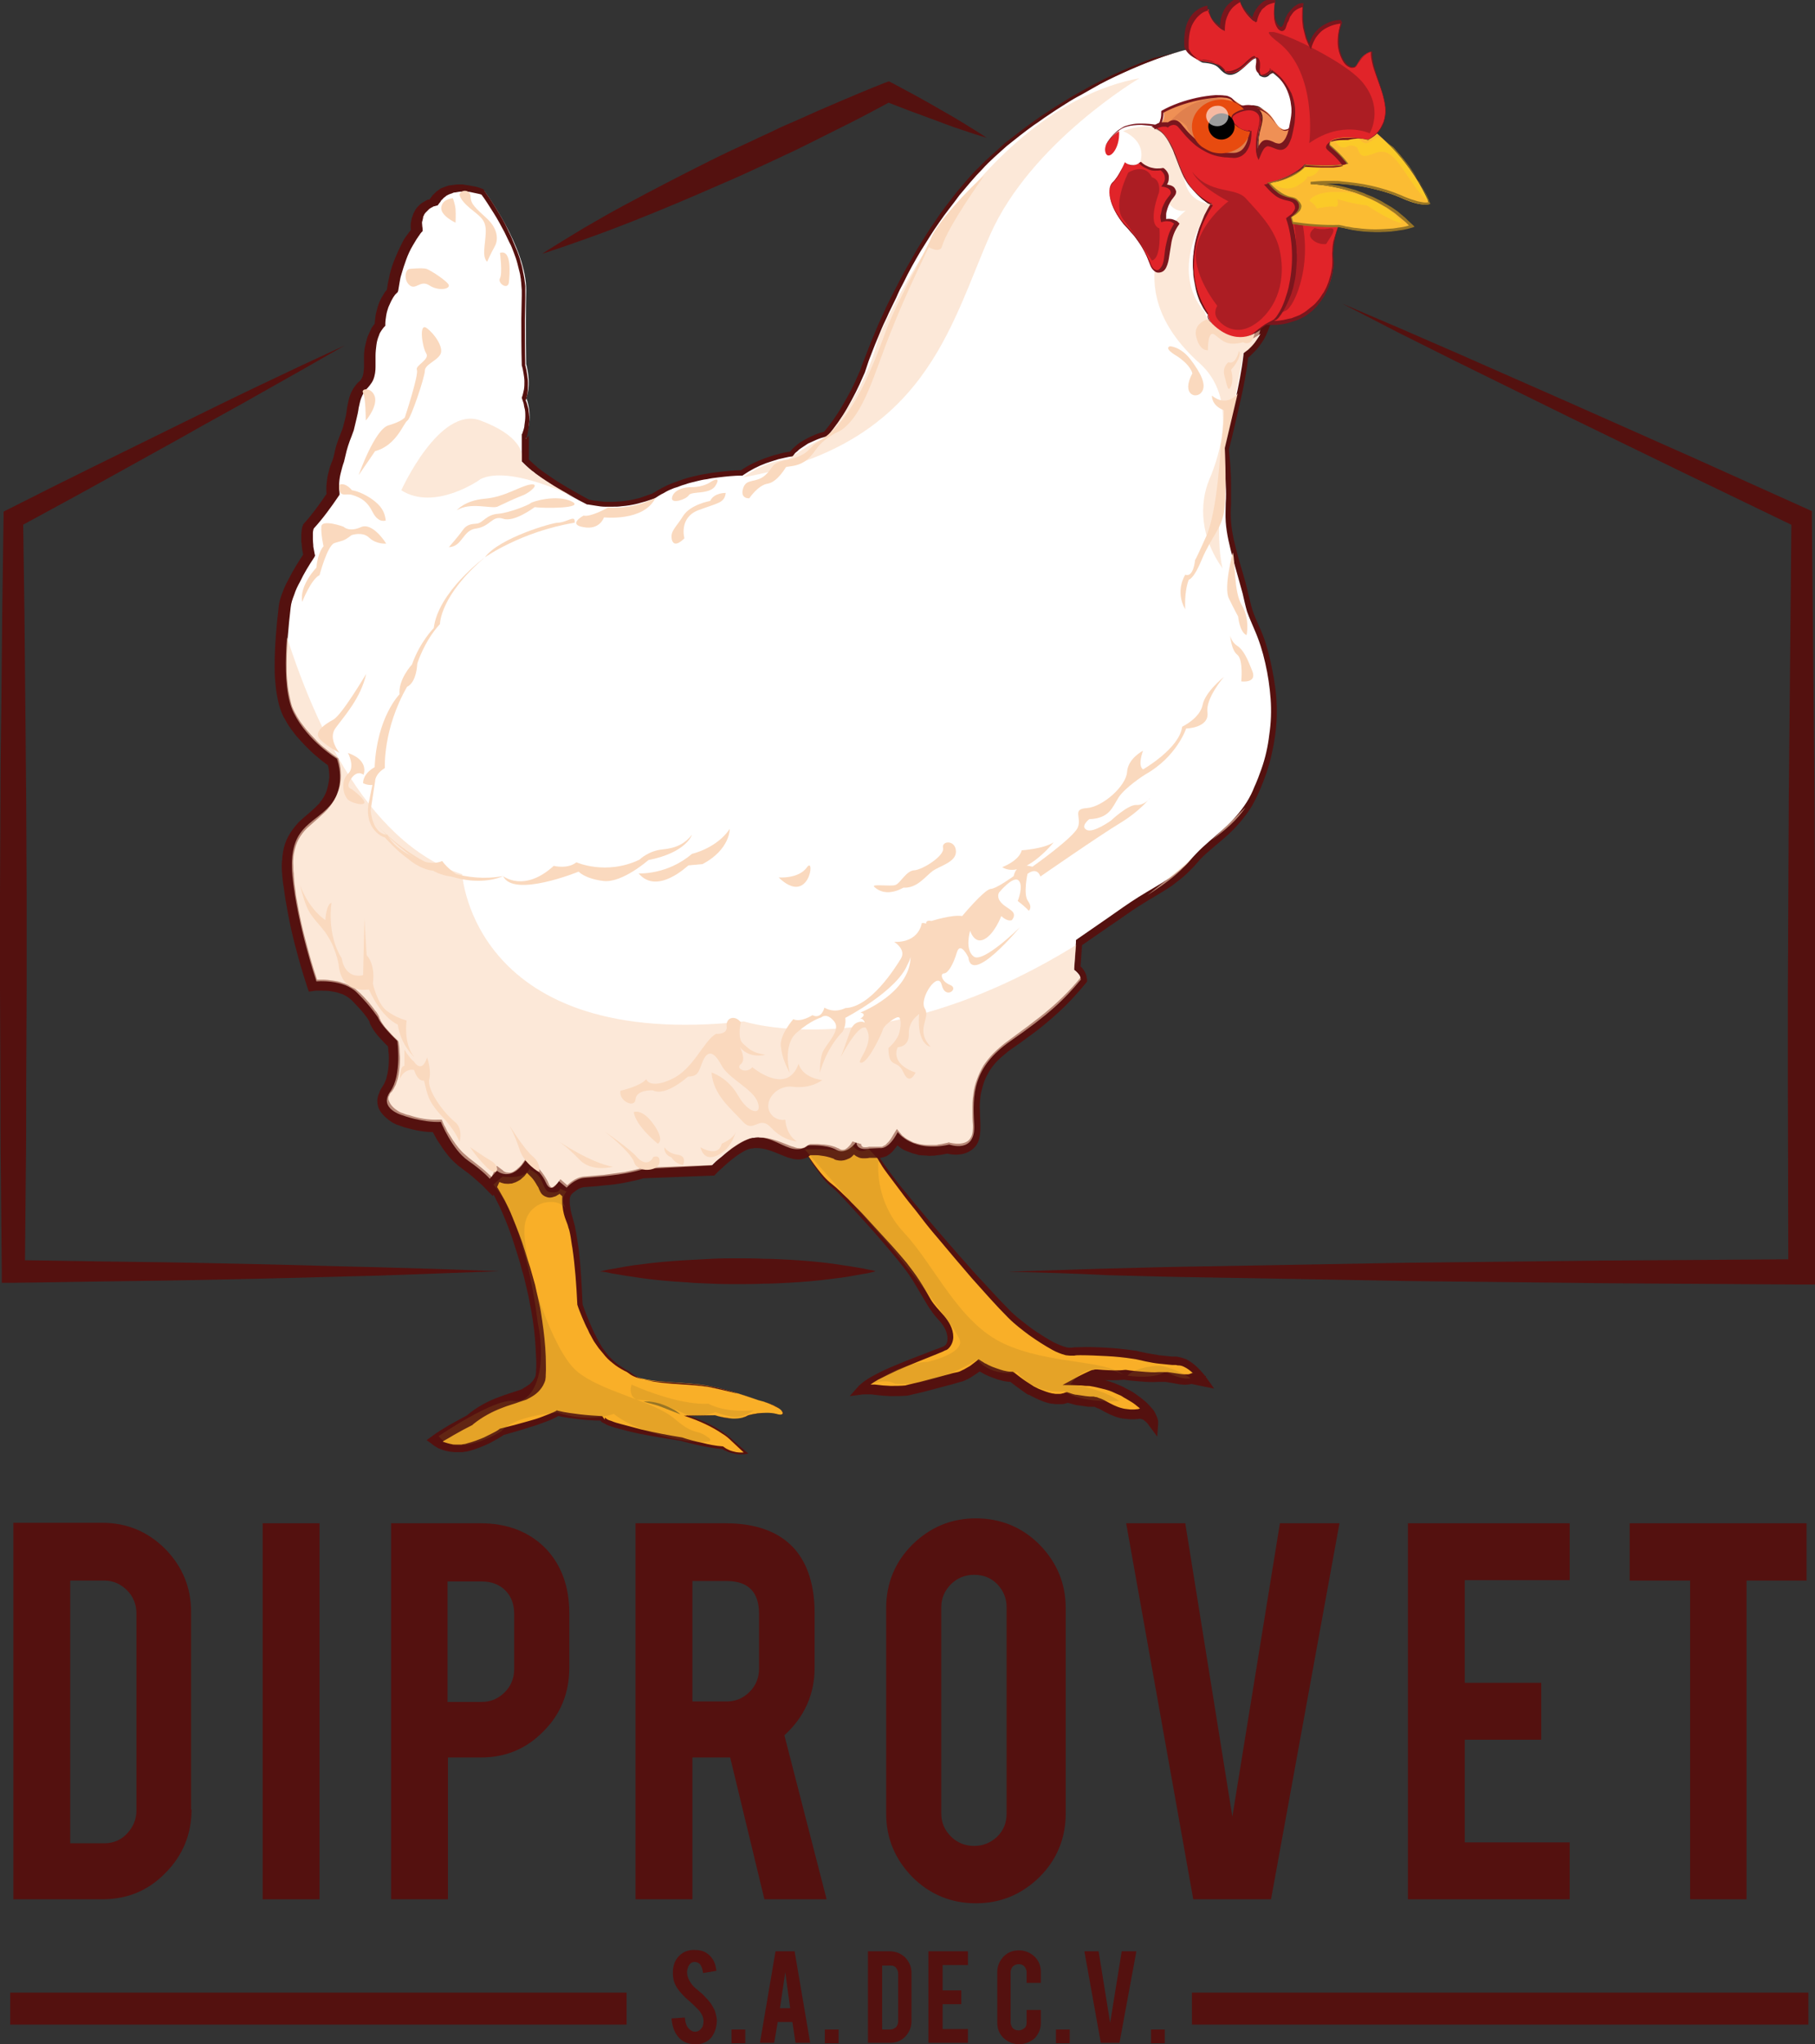 <?xml version="1.0" encoding="utf-8"?>
<!-- Generator: Adobe Illustrator 18.0.0, SVG Export Plug-In . SVG Version: 6.00 Build 0)  -->
<!DOCTYPE svg PUBLIC "-//W3C//DTD SVG 1.1//EN" "http://www.w3.org/Graphics/SVG/1.1/DTD/svg11.dtd">
<svg version="1.1" id="Layer_1" xmlns="http://www.w3.org/2000/svg" xmlns:xlink="http://www.w3.org/1999/xlink" x="0px" y="0px"
	 viewBox="0 0 408.4 459.9" enable-background="new 0 0 408.4 459.9" xml:space="preserve">
<rect x="0" y="0" width="408.4" height="459.9" fill="#333333" stroke="none"/>
<g>
	<g>
		<path fill="#F9AF28" d="M170.6,315c0,0-7.5-2.8-13.1-3.5c-5.6-0.7-13-0.4-15.6-2.5c-2.7-2.1-7-2.2-11.7-15.8
			c0,0-0.4-13.5-2.2-18.7c-1.8-5.2-0.5-6.4-0.5-6.4s-1.2-0.8-1.5-1.3c0,0-2.1,2.8-3.2,0.6s-2.8-4.5-4.2-5.5c0,0-2.9,4.9-6.6,2.1
			l-1.3,2.8c0,0,4.1,5.9,7.9,19.8c3.8,13.9,2.8,22.9,2.8,22.9s-0.2,2.6-4.2,4.2c-4,1.5-7.5,2.1-11.7,5.6c0,0-5.3,2.7-8.1,4.7
			c0,0,2.4,2,6.3,1.7s9.1-3.6,9.1-3.6s10-2.5,12.6-4.2c0,0,5,1.1,10,1.1c0,0-0.6,1.7,18,4.7c0,0,5.4,1.6,9.2,1.9l0.1,0
			c2.4,1.7,5.1,1.2,5.1,1.2c-1.2-1.1-2.3-2.1-3.1-2.8c-0.4-0.5-1.1-1.1-2-1.7c-2-1.3-4.9-2.8-8.2-3.8l6.4-0.1c0,0,4.7,1.7,7.5,0
			c0,0,3.6-1,6.3-0.3C177.3,318.9,176.7,316.5,170.6,315"/>
		<path fill="#54110F" d="M170.6,315c-2-0.7-3.9-1.3-5.9-1.9c-2-0.6-4-1.1-6.1-1.4c-4.1-0.6-8.3-0.6-12.4-1.1c-1-0.2-2.1-0.4-3-0.7
			c-0.5-0.2-1-0.4-1.4-0.7c-0.4-0.3-0.8-0.6-1.3-0.8c-0.9-0.5-1.8-1-2.6-1.7c-0.8-0.6-1.6-1.4-2.2-2.2c-0.3-0.4-0.7-0.8-1-1.2
			c-0.3-0.4-0.6-0.9-0.9-1.3c-0.3-0.4-0.5-0.9-0.8-1.4c-0.3-0.5-0.5-0.9-0.7-1.4c-0.5-0.9-0.9-1.9-1.3-2.8c-0.4-1-0.8-1.9-1.1-2.9
			l0,0l0-0.1c-0.2-4.2-0.5-8.5-1.1-12.6c-0.2-1-0.3-2.1-0.5-3.1c-0.1-0.5-0.2-1-0.4-1.5c-0.1-0.5-0.3-1-0.5-1.5
			c-0.4-1-0.7-2.1-0.8-3.2c-0.1-0.5-0.1-1.1-0.1-1.7c0-0.3,0-0.6,0.1-0.9c0-0.2,0.1-0.3,0.2-0.5c0.1-0.2,0.1-0.3,0.3-0.5l0.1,0.9
			c-0.3-0.2-0.6-0.4-0.9-0.6c-0.1-0.1-0.3-0.2-0.4-0.4c-0.1-0.1-0.3-0.3-0.4-0.5l1,0.1c-0.3,0.4-0.7,0.8-1.1,1.1
			c-0.2,0.2-0.4,0.3-0.7,0.4c-0.3,0.1-0.6,0.2-1,0.2c-0.4,0-0.7-0.2-1-0.5c-0.3-0.2-0.4-0.5-0.6-0.7c-0.2-0.4-0.4-0.8-0.7-1.2
			c-0.5-0.8-1-1.5-1.5-2.2c-0.5-0.7-1.1-1.4-1.8-1.8l1.1-0.2c-0.2,0.3-0.4,0.6-0.6,0.9c-0.2,0.3-0.5,0.5-0.7,0.8
			c-0.3,0.3-0.5,0.5-0.8,0.7c-0.3,0.2-0.6,0.4-1,0.6c-0.2,0.1-0.4,0.1-0.6,0.2c-0.2,0.1-0.4,0.1-0.6,0.1c-0.2,0-0.4,0-0.6,0
			c-0.2,0-0.4,0-0.6,0c-0.2,0-0.4-0.1-0.6-0.1l-0.6-0.2c-0.4-0.1-0.7-0.4-1-0.6l1.3-0.3l-1.2,2.8l-0.1-0.9c0.8,1.2,1.4,2.4,2.1,3.6
			c0.6,1.2,1.2,2.4,1.7,3.7c0.5,1.2,1,2.5,1.5,3.8c0.5,1.3,0.9,2.5,1.3,3.8c0.4,1.3,0.8,2.6,1.2,3.8c0.4,1.3,0.7,2.6,1.1,3.9
			c0.3,1.3,0.6,2.6,0.9,4c0.3,1.3,0.5,2.6,0.7,4c0.4,2.7,0.7,5.4,0.8,8.1c0,1.4,0.1,2.7,0,4.1c0,0.4,0,0.6-0.1,1.2
			c-0.1,0.4-0.3,0.8-0.5,1.2c-0.4,0.7-0.9,1.3-1.5,1.8c-0.6,0.5-1.3,0.9-1.9,1.2c-0.3,0.2-0.7,0.3-1,0.4l-0.9,0.3
			c-1.3,0.5-2.6,0.8-3.8,1.3c-2.4,0.9-4.6,2.1-6.6,3.7l-0.1,0.1l-0.1,0.1c-1.4,0.7-2.7,1.4-4.1,2.2c-1.3,0.8-2.7,1.5-3.9,2.4l0-1.6
			c0.2,0.1,0.4,0.3,0.7,0.4c0.3,0.1,0.5,0.3,0.8,0.4c0.6,0.2,1.2,0.4,1.8,0.5c0.3,0.1,0.6,0.1,0.9,0.1c0.3,0,0.6,0,0.9,0l0.4,0
			l0.5-0.1c0.3,0,0.6-0.1,0.9-0.2c1.2-0.3,2.5-0.8,3.7-1.3c0.6-0.3,1.2-0.6,1.8-0.9c0.6-0.3,1.2-0.6,1.7-1l0.1-0.1l0.1,0
			c2.1-0.5,4.3-1.1,6.4-1.7c1.1-0.3,2.1-0.6,3.1-1c1-0.4,2.1-0.8,2.9-1.2l0.3-0.2l0.3,0.1c1.6,0.4,3.3,0.6,4.9,0.8
			c1.7,0.2,3.3,0.3,5,0.4l0.6,0.8c0-0.1,0-0.1,0-0.2l0-0.1c0,0,0-0.1,0-0.1c0,0,0,0,0-0.1c0,0,0,0,0,0c0,0,0.1,0.1,0.1,0.1
			c0.1,0.1,0.3,0.2,0.4,0.3c0.3,0.2,0.7,0.3,1,0.4c0.7,0.3,1.4,0.5,2.2,0.7c1.5,0.4,3,0.8,4.5,1.2c3,0.7,6.1,1.3,9.2,1.8l0,0l0,0
			c1.5,0.5,3,0.9,4.5,1.2c1.5,0.4,3.1,0.7,4.6,0.8l0.1,0l0.1,0.1c0,0,0.2,0.1,0.3,0.2c0.1,0.1,0.2,0.1,0.3,0.2
			c0.2,0.1,0.4,0.2,0.6,0.3c0.4,0.2,0.8,0.3,1.2,0.4c0.4,0.1,0.9,0.2,1.3,0.2c0.4,0,0.9,0,1.3-0.1l-0.1,0.4l-3.1-2.9l0,0l0,0
			c-0.6-0.6-1.3-1.2-2-1.6l0,0l0,0l0.1,0l-0.1,0c-2.5-1.7-5.2-2.9-8.1-3.9l-0.6-0.2l0.6,0l6.4-0.1h0l0,0c1.2,0.4,2.5,0.7,3.8,0.7
			c0.6,0,1.3,0,1.9-0.1c0.2,0,0.3-0.1,0.5-0.1c0.2,0,0.3-0.1,0.5-0.1c0.1-0.1,0.3-0.1,0.4-0.2l0.4-0.2l0,0l0,0
			c1.2-0.3,2.4-0.5,3.6-0.5c0.6,0,1.2,0,1.8,0.1c0.3,0,0.6,0.1,0.9,0.2c0.3,0.1,0.6,0.1,0.9,0.1l0.2,0l0.2-0.1
			c0.1-0.1,0.2-0.2,0.1-0.4c-0.1-0.3-0.3-0.5-0.5-0.7c-0.5-0.4-1-0.7-1.5-0.9c-0.5-0.3-1.1-0.5-1.7-0.7
			C171.8,315.3,171.2,315.2,170.6,315 M170.6,315c0.6,0.2,1.2,0.3,1.7,0.5c0.6,0.2,1.1,0.4,1.7,0.7c0.5,0.3,1.1,0.5,1.6,0.9
			c0.2,0.2,0.5,0.4,0.6,0.7c0.1,0.1,0,0.3-0.1,0.4l-0.2,0.1l-0.2,0c-0.3,0-0.6,0-0.9-0.1c-0.3-0.1-0.6-0.1-0.9-0.2
			c-0.6-0.1-1.2-0.1-1.8-0.1c-1.2,0.1-2.4,0.2-3.6,0.5l0,0l-0.4,0.2c-0.1,0.1-0.3,0.1-0.5,0.2c-0.2,0.1-0.3,0.1-0.5,0.1
			c-0.2,0-0.3,0.1-0.5,0.1c-0.6,0.1-1.3,0.1-1.9,0.1c-1.3-0.1-2.6-0.3-3.8-0.7l0,0l-6.4,0.2l0-0.2c2.9,0.9,5.7,2.1,8.2,3.8l-0.1,0
			l0.1,0l0,0c0.7,0.5,1.4,1,2.1,1.7l0,0l3.2,2.8l0.4,0.3l-0.5,0.1c-0.5,0.1-0.9,0.1-1.4,0.1c-0.5,0-0.9-0.1-1.4-0.2
			s-0.9-0.2-1.4-0.4c-0.2-0.1-0.4-0.2-0.7-0.3c-0.1-0.1-0.2-0.1-0.3-0.2c-0.1-0.1-0.2-0.1-0.3-0.2l0.2,0.1c-1.6-0.1-3.2-0.4-4.7-0.7
			c-1.5-0.3-3.1-0.7-4.6-1.1l0.1,0c-3.1-0.5-6.2-1-9.3-1.6c-1.5-0.3-3.1-0.7-4.6-1.1c-0.8-0.2-1.5-0.4-2.3-0.7
			c-0.4-0.1-0.8-0.3-1.1-0.5c-0.2-0.1-0.4-0.2-0.6-0.3c-0.1-0.1-0.2-0.1-0.3-0.3c-0.1-0.1-0.1-0.1-0.2-0.2c0-0.1-0.1-0.1-0.1-0.2
			c0-0.1,0-0.1,0-0.2c0,0,0,0,0-0.1c0-0.1,0-0.2,0-0.2l0.6,0.8c-1.7,0-3.4-0.1-5.1-0.3c-1.7-0.2-3.4-0.4-5.1-0.8l0.6-0.1
			c-1.1,0.7-2.1,1.1-3.2,1.5c-1.1,0.4-2.1,0.8-3.2,1.1c-2.1,0.7-4.3,1.3-6.4,1.9l0.3-0.1c-0.6,0.4-1.2,0.8-1.8,1.1
			c-0.6,0.3-1.2,0.7-1.9,1c-1.3,0.6-2.6,1.1-4,1.5c-0.4,0.1-0.8,0.2-1.1,0.2l-0.5,0.1c-0.3,0-0.4,0-0.6,0c-0.4,0-0.8,0-1.1,0
			c-0.4,0-0.8-0.1-1.1-0.1c-0.7-0.1-1.5-0.3-2.2-0.6c-0.4-0.1-0.7-0.3-1-0.5c-0.4-0.2-0.6-0.4-1-0.7l-1.1-0.8l1.1-0.8
			c1.3-1,2.7-1.8,4-2.6c1.4-0.8,2.8-1.5,4.2-2.3l-0.2,0.1c2.1-1.8,4.7-3.2,7.2-4.1c1.3-0.5,2.6-0.9,3.8-1.3l0.9-0.3
			c0.3-0.1,0.6-0.2,0.8-0.4c0.5-0.3,1-0.6,1.4-0.9c0.4-0.4,0.8-0.8,1-1.2c0.1-0.2,0.2-0.4,0.3-0.6c0-0.1,0.1-0.5,0.1-0.8
			c0.1-1.3,0.1-2.6,0-3.9c-0.1-2.6-0.3-5.2-0.7-7.8c-0.2-1.3-0.4-2.6-0.7-3.9c-0.2-1.3-0.5-2.6-0.8-3.8c-0.3-1.3-0.6-2.6-1-3.8
			c-0.3-1.3-0.7-2.5-1.1-3.8c-0.4-1.3-0.8-2.5-1.2-3.7c-0.4-1.2-0.9-2.5-1.4-3.7c-0.5-1.2-1-2.4-1.6-3.6c-0.6-1.2-1.2-2.4-1.8-3.4
			l-0.3-0.4l0.2-0.4l1.3-2.7l0.4-0.8l0.9,0.5c0.2,0.1,0.5,0.3,0.7,0.4l0.4,0.2c0.1,0,0.2,0.1,0.4,0.1c0.1,0,0.2,0,0.4,0
			c0.1,0,0.2,0,0.4,0c0.1,0,0.2,0,0.4-0.1l0.4-0.1c0.2-0.1,0.5-0.2,0.7-0.4c0.2-0.2,0.5-0.3,0.7-0.5c0.2-0.2,0.4-0.4,0.6-0.6
			c0.2-0.2,0.4-0.5,0.5-0.7l0.4-0.7l0.6,0.5c0.9,0.6,1.5,1.4,2.1,2.2c0.6,0.8,1.1,1.6,1.6,2.4c0.2,0.4,0.5,0.8,0.7,1.2
			c0.1,0.2,0.2,0.3,0.3,0.4c0.1,0.1,0.2,0.1,0.2,0.1c0.1,0,0.2,0,0.4-0.1c0.1-0.1,0.3-0.2,0.5-0.3c0.3-0.2,0.6-0.5,0.9-0.8l0.7-0.8
			l0.4,0.9c0,0,0.1,0.2,0.2,0.2c0.1,0.1,0.2,0.2,0.3,0.3c0.2,0.2,0.5,0.4,0.7,0.6l0.1,0.9c0-0.1-0.1,0.1-0.1,0.1
			c0,0.1-0.1,0.2-0.1,0.3c-0.1,0.2-0.1,0.4-0.1,0.7c0,0.5,0,1,0.1,1.5c0.1,1,0.4,2,0.7,3c0.1,0.5,0.3,1,0.4,1.6
			c0.1,0.5,0.2,1.1,0.3,1.6c0.2,1.1,0.3,2.1,0.5,3.2c0.5,4.2,0.7,8.5,0.9,12.7l0-0.1c0.4,1,0.7,2,1.1,2.9c0.4,1,0.8,1.9,1.2,2.8
			c0.2,0.5,0.4,0.9,0.7,1.4c0.2,0.5,0.5,0.9,0.7,1.4c0.3,0.4,0.5,0.9,0.8,1.3c0.3,0.4,0.6,0.8,0.9,1.2c0.6,0.8,1.4,1.5,2.2,2.2
			c0.8,0.6,1.7,1.2,2.6,1.7c0.9,0.5,1.7,1.3,2.6,1.6c1,0.4,2,0.6,3,0.8c4.1,0.7,8.3,0.6,12.4,1.2c2,0.4,4.1,0.9,6.1,1.4
			C166.7,313.6,168.6,314.3,170.6,315"/>
		<path fill="#F9AF28" d="M153.1,318.2c0,0-4.3-2.6-8.4-2.8"/>
		<path fill="#987525" d="M153.1,318.2c0,0-0.5-0.2-1.3-0.5c-0.8-0.3-1.8-0.7-2.8-1.1c-1-0.4-2.1-0.7-2.9-0.9
			c-0.4-0.1-0.7-0.2-1-0.3c-0.2-0.1-0.4-0.1-0.4-0.1s0.1,0,0.4,0c0.2,0,0.6,0,1,0c0.8,0.1,2,0.3,3,0.7c1.1,0.4,2.1,0.9,2.8,1.3
			C152.7,317.8,153.1,318.2,153.1,318.2"/>
		<path fill="#F9AF28" d="M181.1,258.9c0,0,3.3,5.6,5.9,7.6c2.6,2,12.3,12.7,16.2,17.6c3.9,4.8,5.3,9.1,8,11.8
			c2.7,2.7,3.2,6.1,1.2,7.3c-2,1.2-16.4,5.8-19.2,9.5c0,0,1.9-0.3,4.2,0c0,0,5.2,0.5,6.9,0c1.7-0.5,8.6-2.3,11.1-2.9
			c2.4-0.6,4.8-2.7,4.8-2.7s4.1,2.6,7.3,2.6c0,0,3.3,2.7,4.5,3.2c1.2,0.6,4.8,2.5,7.9,1.5c0,0,2.7,0.9,5.5,0.9
			c2.7,0,4.7,3.6,10.8,2.8c0,0,1.4-0.4,3.2,2c0,0,0.3-2.4-5-5.9c-5.3-3.5-11.4-3.5-11.4-3.5s2.4-1.4,3.5-1.4c1.1,0,4.2,0.3,6.5,0
			c0,0,5.2,0.8,7.9,0.5c2.7-0.3,4.7,1.1,7.1,0.3l2.9,0.6c0,0-2.9-4.4-6.1-4.5c-3.2-0.2-5.9-0.5-8.8-1.2c-2.9-0.8-12.7-1.4-15-0.9
			c-2.3,0.5-8.6-3.6-12.9-7.3c-4.2-3.6-28.8-31.7-31.4-37.9c0,0-4.7,1.4-4.2-1.6c0,0-1.8,4.2-5.4,1.6c0,0-2.1-1.4-5.2-0.6
			L181.1,258.9z"/>
		<path fill="#54110F" d="M181.1,258.9c0.9,1.4,1.8,2.7,2.8,4c1,1.3,2,2.5,3.3,3.5c1.3,1,2.4,2.2,3.6,3.3c1.1,1.2,2.3,2.3,3.4,3.5
			c2.2,2.4,4.4,4.8,6.6,7.2c1.1,1.2,2.1,2.4,3.2,3.7c1,1.3,2,2.6,2.9,4c0.9,1.4,1.7,2.8,2.5,4.2c0.4,0.7,0.9,1.3,1.4,1.9
			c0.5,0.6,1,1.1,1.6,1.8c1.1,1.3,2.1,2.9,2.1,4.8c0,0.9-0.4,2-1.2,2.7c-0.1,0.1-0.2,0.1-0.3,0.2l-0.3,0.1c-0.2,0.1-0.4,0.2-0.6,0.3
			c-0.4,0.2-0.8,0.3-1.2,0.5c-3,1.2-6,2.4-9,3.7c-1.5,0.7-2.9,1.4-4.3,2.1c-1.4,0.8-2.7,1.7-3.6,2.7l-0.8-1.4
			c0.7-0.1,1.3-0.1,1.9-0.2c0.6,0,1.2,0,1.8,0l0.9,0.1l0.9,0.1l1.7,0.1c1.1,0,2.3,0,3.3-0.1c0.4-0.1,1.1-0.3,1.6-0.4l1.7-0.4
			l6.8-1.8c0.6-0.2,1.2-0.3,1.7-0.4c0.5-0.1,0.9-0.4,1.4-0.6c0.5-0.3,0.9-0.5,1.4-0.8c0.4-0.3,0.9-0.7,1.3-1l0.6-0.5l0.6,0.4
			c0.2,0.1,0.5,0.3,0.8,0.5c0.3,0.1,0.6,0.3,0.8,0.4c0.6,0.3,1.1,0.5,1.7,0.7c1.1,0.4,2.3,0.8,3.4,0.8l0.4,0l0.3,0.2
			c0.9,0.7,1.8,1.4,2.7,2c0.5,0.3,0.9,0.6,1.4,0.9c0.1,0.1,0.2,0.1,0.3,0.2l0.4,0.2l0.8,0.4c1,0.4,2,0.8,3,1c0.3,0,0.5,0.1,0.8,0.1
			c0.3,0,0.5,0,0.7,0c0.2,0,0.5,0,0.7-0.1c0.2,0,0.4-0.1,0.7-0.2l0.4-0.1l0.3,0.1c0.3,0.1,0.6,0.2,0.9,0.3c0.3,0.1,0.7,0.2,1,0.2
			c0.7,0.1,1.3,0.2,2,0.3c0.3,0,0.7,0.1,1,0.1l0.2,0l0.3,0l0.3,0l0.4,0.1c0.3,0,0.5,0.1,0.7,0.2c0.2,0.1,0.4,0.1,0.6,0.2
			c0.4,0.2,0.7,0.3,1,0.5c1.3,0.7,2.4,1.3,3.6,1.6c0.6,0.2,1.2,0.2,1.9,0.3l1,0l1-0.1l-0.2,0c0.3-0.1,0.4-0.1,0.6-0.1
			c0.1,0,0.3,0,0.4,0c0.3,0,0.5,0.1,0.7,0.2c0.4,0.2,0.8,0.4,1.1,0.6c0.7,0.5,1.2,1.1,1.6,1.6l-2,0.5c0,0.1,0,0,0,0c0,0,0-0.1,0-0.2
			c0-0.1-0.1-0.3-0.2-0.4c-0.1-0.3-0.3-0.6-0.5-0.9c-0.4-0.6-1-1.1-1.5-1.6c-0.6-0.5-1.2-1-1.9-1.4c-0.2-0.1-0.3-0.2-0.5-0.3
			l-0.5-0.3c-0.4-0.2-0.7-0.4-1-0.6c-0.3-0.2-0.7-0.3-1.1-0.5c-0.4-0.2-0.7-0.3-1.1-0.5c-0.7-0.3-1.5-0.5-2.3-0.7
			c-0.8-0.2-1.6-0.4-2.3-0.5c-0.4-0.1-0.8-0.1-1.2-0.1c-0.4,0-0.8-0.1-1.1-0.1l-4.2-0.1l3.7-2c0.8-0.4,1.6-0.8,2.5-1.2
			c0.2-0.1,0.5-0.2,0.7-0.2c0.1,0,0.3-0.1,0.4-0.1l0.3,0l0.1,0l0.1,0l1.3,0.1c1.7,0.1,3.4,0.2,4.9,0l0.2,0l0.1,0
			c1.2,0.2,2.5,0.3,3.7,0.4c1.2,0.1,2.5,0.2,3.6,0.1l0.5,0c0.2,0,0.3,0,0.5,0c0.4,0,0.7,0,1.1,0c0.7,0.1,1.4,0.2,2,0.3
			c0.6,0.1,1.2,0.2,1.7,0.2c0.3,0,0.5,0,0.8,0c0.2,0,0.5-0.1,0.7-0.2l0.3-0.1l0.2,0.1l2.9,0.6l-1.1,1.6c-1-1.5-2.4-3-3.9-3.7
			c-0.4-0.2-0.8-0.3-1.1-0.3c-0.2,0-0.4,0-0.7-0.1l-0.8,0c-1-0.1-2-0.2-3-0.3c-1-0.1-2-0.3-3-0.5c-1-0.2-2-0.5-2.9-0.6
			c-1.9-0.3-3.9-0.5-5.9-0.6c-2-0.1-4-0.2-5.9-0.2c-0.5,0-1,0-1.4,0.1l-0.2,0l-0.2,0l-0.1,0c-0.1,0-0.2,0-0.4,0
			c-0.3,0-0.8-0.1-1-0.1c-1.1-0.3-2.1-0.7-3-1.2c-1.8-1-3.5-2.1-5.2-3.3c-1.6-1.2-3.2-2.4-4.7-3.9c-2.9-2.9-5.5-5.9-8.2-8.9
			c-2.6-3-5.2-6.1-7.8-9.2c-1.3-1.5-2.6-3.1-3.8-4.7c-1.2-1.6-2.5-3.1-3.7-4.7c-1.2-1.6-2.4-3.2-3.6-4.8c-0.6-0.8-1.2-1.6-1.7-2.5
			c-0.3-0.4-0.5-0.9-0.8-1.3l-0.7-1.4l0.3,0.2c-0.5,0.1-0.9,0.2-1.4,0.3c-0.5,0-1,0.1-1.4,0c-0.2,0-0.5-0.1-0.7-0.2
			c-0.1,0-0.2-0.1-0.3-0.2c-0.1-0.1-0.2-0.2-0.3-0.3c-0.1-0.1-0.1-0.2-0.2-0.4c-0.1-0.1-0.1-0.3-0.1-0.4c-0.1-0.3,0-0.5,0-0.8
			l0.4,0.1c-0.2,0.5-0.5,0.9-0.9,1.3c-0.2,0.2-0.4,0.4-0.6,0.5c-0.2,0.2-0.4,0.3-0.7,0.4c-0.2,0.1-0.5,0.2-0.8,0.2
			c-0.3,0.1-0.5,0-0.8,0c-0.3,0-0.5-0.1-0.8-0.2c-0.2-0.1-0.5-0.2-0.7-0.3l-0.6-0.4c-0.2-0.1-0.4-0.2-0.7-0.3
			c-0.5-0.2-0.9-0.3-1.4-0.4c-1-0.2-2-0.1-3,0.1l0,0L181.1,258.9z M181.1,258.9l0.8-0.6l0,0l0,0c1-0.3,2-0.4,3-0.2
			c0.5,0.1,1,0.2,1.5,0.4c0.2,0.1,0.5,0.2,0.7,0.3l0.6,0.4c0.2,0.1,0.4,0.2,0.7,0.3c0.2,0.1,0.5,0.1,0.7,0.1c0.2,0,0.5,0,0.7,0
			c0.2,0,0.5-0.1,0.7-0.2c0.8-0.4,1.5-1.3,1.9-2.1l0.4-0.8l0,0.9c0,0.2-0.1,0.4,0,0.6c0,0.1,0,0.2,0.1,0.3c0.1,0.1,0.1,0.2,0.1,0.2
			c0.1,0.1,0.1,0.1,0.2,0.2c0.1,0,0.2,0.1,0.3,0.1c0.2,0.1,0.4,0.1,0.6,0.2c0.9,0.1,1.8-0.1,2.6-0.3l0.2-0.1l0.1,0.2l0.7,1.3
			c0.3,0.4,0.5,0.8,0.8,1.2c0.5,0.8,1.2,1.6,1.7,2.4c1.2,1.6,2.4,3.2,3.7,4.7c2.5,3.1,5.1,6.2,7.7,9.2c2.6,3,5.2,6,7.9,9
			c2.7,2.9,5.4,5.9,8.2,8.7c1.4,1.3,3,2.5,4.6,3.7c1.6,1.1,3.3,2.2,5,3.1c0.9,0.4,1.8,0.8,2.6,1c0.2,0.1,0.3,0,0.5,0.1
			c0.1,0,0.2,0,0.4,0l0.1,0l0,0c0,0-0.2,0-0.1,0l0.1,0l0.2,0c0.6-0.1,1.1-0.1,1.6-0.1c2.1-0.1,4.1,0,6.1,0.1c2,0.1,4,0.3,6.1,0.6
			l0.8,0.1l0.8,0.2c0.5,0.1,0.9,0.2,1.4,0.3c1,0.2,1.9,0.3,2.9,0.5c1,0.1,1.9,0.2,2.9,0.3l0.7,0c0.2,0,0.5,0,0.8,0.1
			c0.6,0.1,1.2,0.3,1.7,0.5c1,0.5,1.9,1.2,2.7,2c0.8,0.8,1.4,1.5,2.1,2.5l1.5,2.1l-2.5-0.5l-2.9-0.6l0.5,0c-0.4,0.1-0.7,0.2-1.1,0.2
			c-0.4,0-0.7,0.1-1.1,0c-0.7,0-1.4-0.2-2-0.3c-0.6-0.1-1.2-0.2-1.8-0.3c-0.3,0-0.6,0-0.8,0c-0.1,0-0.3,0-0.5,0l-0.5,0
			c-1.4,0.1-2.6,0-3.9-0.1c-1.3-0.1-2.5-0.2-3.8-0.4l0.3,0c-1.9,0.2-3.6,0.1-5.3,0.1l-1.2,0l-0.1,0c0,0,0,0,0,0l-0.1,0
			c-0.1,0-0.1,0-0.2,0c-0.1,0-0.3,0.1-0.5,0.2c-0.7,0.3-1.5,0.6-2.2,1l-0.5-2.1c0.5,0,0.9,0,1.4,0.1c0.4,0,0.9,0.1,1.3,0.2
			c0.9,0.1,1.7,0.3,2.6,0.5c0.8,0.2,1.7,0.5,2.5,0.8c0.4,0.2,0.8,0.3,1.2,0.5c0.4,0.2,0.8,0.3,1.2,0.6c0.4,0.2,0.8,0.4,1.2,0.6
			l0.5,0.3c0.2,0.1,0.4,0.3,0.6,0.4c0.7,0.5,1.4,1,2.1,1.6c0.7,0.6,1.3,1.3,1.9,2c0.3,0.4,0.5,0.8,0.7,1.3c0.1,0.2,0.2,0.5,0.3,0.8
			c0,0.1,0.1,0.3,0.1,0.4c0,0.2,0,0.3,0,0.6l-0.2,2.9l-1.8-2.4c-0.3-0.5-0.7-0.9-1.1-1.2c-0.2-0.2-0.4-0.3-0.6-0.3
			c-0.1,0-0.2-0.1-0.2-0.1c0,0-0.1,0-0.1,0c0,0-0.1,0,0.1,0l-0.2,0l-1.1,0.1l-1.2,0c-0.8-0.1-1.6-0.1-2.3-0.3
			c-1.5-0.4-2.9-1.1-4.1-1.8c-0.3-0.2-0.6-0.3-0.9-0.4c-0.1-0.1-0.3-0.1-0.4-0.2c-0.1-0.1-0.3-0.1-0.3-0.1l-0.1,0l-0.3,0l-0.1,0
			l-0.1,0l0,0l0,0h0c0.2,0,0,0,0.1,0l0,0l-0.3,0c-0.4,0-0.8,0-1.1-0.1c-0.7-0.1-1.5-0.2-2.2-0.3c-0.4-0.1-0.7-0.2-1.1-0.3
			c-0.4-0.1-0.7-0.2-1.1-0.3l0.7,0c-0.3,0.1-0.7,0.2-1,0.3c-0.3,0.1-0.7,0.1-1,0.1c-0.3,0-0.7,0-1,0c-0.3,0-0.6-0.1-1-0.1
			c-1.3-0.2-2.4-0.7-3.5-1.2l-0.8-0.4l-0.4-0.2c-0.1-0.1-0.3-0.2-0.5-0.2c-0.6-0.3-1-0.7-1.5-1c-1-0.7-1.9-1.4-2.8-2.1l0.6,0.2
			c-1.5,0-2.9-0.4-4.2-0.9c-0.6-0.2-1.3-0.5-1.9-0.8c-0.3-0.2-0.6-0.3-0.9-0.5c-0.3-0.2-0.6-0.3-0.9-0.5l1.2-0.1
			c-0.5,0.4-1,0.8-1.5,1.1c-0.5,0.3-1,0.7-1.6,1c-0.6,0.3-1.2,0.6-1.8,0.7c-0.6,0.2-1.1,0.3-1.7,0.5l-6.8,1.8l-1.7,0.4
			c-0.6,0.1-1.1,0.3-1.8,0.4c-1.3,0.1-2.5,0.1-3.7,0.1l-1.8-0.1l-0.9-0.1l-0.9-0.1c-0.6-0.1-1.1-0.1-1.7-0.1c-0.5,0-1.1,0-1.6,0.1
			l-2.3,0.3l1.5-1.7c1.3-1.5,2.7-2.3,4.2-3.1c1.5-0.8,3-1.5,4.5-2.1c3-1.3,6.1-2.4,9.1-3.6c0.4-0.1,0.8-0.3,1.1-0.4
			c0.2-0.1,0.3-0.1,0.5-0.2l0.3-0.1c0,0,0.1-0.1,0.1-0.1c0.5-0.3,0.7-0.9,0.7-1.6c0-1.4-0.7-2.8-1.7-3.9c-0.5-0.6-1.1-1.2-1.6-1.9
			c-0.5-0.7-1-1.4-1.4-2.1l-2.5-4.2c-0.8-1.4-1.7-2.7-2.7-4c-1-1.3-2-2.5-3.1-3.8c-2.1-2.5-4.2-4.9-6.4-7.3
			c-1.1-1.2-2.2-2.4-3.3-3.6c-1.1-1.2-2.2-2.4-3.4-3.4c-1.3-1-2.3-2.4-3.2-3.7C182.7,261.7,181.9,260.3,181.1,258.9"/>
		<path fill="#FFFFFF" d="M267.3,11.1c0,0-19.4,4.2-40.8,21.5c-21.4,17.4-32.3,51-32.3,51s-3.2,8.3-8.3,14.2c0,0-5.3,1.3-7.6,4.4
			c0,0-6.4,0.8-11.2,4.2c0,0-12.5,0-20.1,5.3c0,0-7.4,3-14.4,1.3c0,0-10.2-5.1-14.2-9.3V98c0,0,1.7-4.2,0-8.5c0,0,1.3-2.5,0-7.6
			c0,0-0.2-6.8,0-16.5C118.5,55.7,109,43,109,43s-7.8-3.2-11,2.3c0,0-4.7,0.8-3.8,6.4c0,0-4.2,4.7-5.5,13.6c0,0-2.5,2.3-2.8,7.6
			c0,0-2.5,2.1-2.3,8.5c0.2,6.4-2.8,3.4-3.8,10.2c-1.1,6.8-2.1,6.6-2.8,10c-0.6,3.4-2.1,4.9-1.7,9.5c0,0-3,4.4-5.5,7.2
			c-1,1.9,0,6.6,0,6.6s-5.1,7.6-5.5,11.4c-0.4,3.8-2.3,18,0.8,24.4c3.2,6.4,10,10.8,10,10.8s1.9,5.5-2.1,10c-4,4.4-9.1,5.3-8,16.3
			c1.1,11,5.5,24.1,5.5,24.1s6.4-0.8,9.5,2.3c3.2,3.2,4.2,5.1,4.2,5.1s0.2,1.7,4.2,5.5c0,0,1.3,6.8-1.5,10.6
			c-2.8,3.8,2.8,6.4,2.8,6.4s4.4,1.9,8.7,1.7c0,0,2.5,5.7,6.1,8.3c3.6,2.5,6.1,5.3,6.1,5.3l1.3-2.8c0,0,3.4,3,6.6-2.1
			c0,0,2.5,1.9,3.8,4.9c1.3,3,3.6,0,3.6,0l1.5,1.3c0,0,1.7-2.2,3.8-2.4c2.1-0.2,9.1-0.6,13.6-2.1l15.5-0.6c0,0,5.3-5.5,8.7-6.1
			c3.4-0.6,6.4,1.3,9.1,2.1c2.8,0.8,3.8-0.6,3.8-0.6s4-0.2,6.4,1.1c2.3,1.3,4.2-2.1,4.2-2.1s-0.2,2.3,3,1.7h2.3c0,0,1.9,0.4,4-3.2
			c0,0,3.2,4.2,11.4,2.3c0,0,6.8,1.9,6.4-4.9c-0.4-6.8-0.6-12.7,7.8-18.6c8.5-5.9,12.5-9.7,16.3-14.4c0,0,0-1.3-1.5-2.5l0.4-5.7
			c0,0,6.1-4.2,11.2-7.8c5.1-3.6,10.4-5.5,14.8-10.8c4.4-5.3,10.4-6.8,14.6-17.6c4.2-10.8,3.4-19.7,1.7-27.1
			c-1.7-7.4-3.6-8.5-4.7-13.8c-1.1-5.3-4.7-14.2-4.2-20.3c0.4-6.1-0.4-13.8-0.4-13.8s3.6-13.3,4.4-21c0,0,3.3-2.3,4.8-6.9
			c0,0-0.7,0.6-2.7,2.1c0,0-3.2,2.2-6.5,0c-3.3-2.2-3.7-4.6-3.7-4.6s-4.5-5.2-2.8-15.1c0.9-5.7,3.8-9.4,3.8-9.4s-4.7-1.9-7.3-8.7
			c-2.6-6.8-3.7-7.7-5.7-8.6c0,0,1.2-1.2,3.1-0.5c0,0,1.4-1.4,2.8,0.3c1.4,1.6,4.4,5.7,9.1,6.3c4.7,0.6,5.1-0.1,6.2-2.7
			c0.3-1.3,0.3-2.5,0.3-2.5s-3.7-0.2-4.6-3.2c-0.3-1.4,4-2.8,5.8-1.7c1.8,1.1,1.2,1.8,0.8,4.5c-0.4,2.6-0.6,3.6-0.1,5.9
			c0,0,0.3-2.1,1.9-2.6c1.6-0.5,1.3,1.4,3.9,0.4c0,0,2.5-2.5,1.9-9.6c-0.5-4.6-4.9-7.4-4.9-7.4s-0.8,1.9-2.5,0.9
			c0,0-0.7-0.2-0.4-1.9c0.3-1.8-0.2-2.9-1.9-1.3c-1.7,1.5-3.6,3.7-5.5,2.7s-1.1-2.2-5.2-2.5C268.6,13.2,267.3,11.1,267.3,11.1"/>
		<path fill="#54110F" d="M267.3,11.1c-2.5,0.6-5,1.4-7.4,2.3c-2.4,0.9-4.8,1.9-7.2,3c-2.4,1.1-4.7,2.2-6.9,3.5
			c-1.1,0.6-2.2,1.3-3.4,1.9c-1.1,0.6-2.2,1.3-3.3,2c-1.1,0.7-2.2,1.4-3.2,2.1c-1.1,0.7-2.1,1.5-3.2,2.2c-2.1,1.5-4.1,3.1-6.1,4.7
			c-1.9,1.7-3.9,3.4-5.6,5.3c-1.8,1.8-3.4,3.8-5.1,5.8c-1.5,2.1-3.2,4.1-4.6,6.2c-1.5,2.1-2.8,4.3-4.2,6.5c-1.3,2.2-2.6,4.5-3.7,6.8
			c-0.6,1.1-1.2,2.3-1.7,3.5c-0.6,1.2-1.1,2.3-1.7,3.5c-0.5,1.2-1.1,2.3-1.6,3.5c-0.5,1.2-1,2.4-1.5,3.6c-0.5,1.2-0.9,2.4-1.4,3.6
			l-0.6,1.8l-0.3,0.9l-0.4,0.9c-1,2.4-2.2,4.7-3.5,7c-1.3,2.3-2.8,4.4-4.5,6.4l-0.1,0.1l-0.2,0c-0.7,0.2-1.4,0.4-2.1,0.7
			c-0.7,0.3-1.3,0.6-2,0.9c-0.3,0.2-0.6,0.4-0.9,0.6c-0.3,0.2-0.6,0.4-0.9,0.6c-0.3,0.2-0.5,0.5-0.8,0.7c-0.3,0.2-0.5,0.5-0.7,0.8
			l-0.2,0.2l-0.2,0c-0.9,0.1-1.9,0.4-2.9,0.6c-1,0.3-1.9,0.6-2.8,0.9c-1.9,0.7-3.6,1.6-5.2,2.7l-0.1,0.1l-0.2,0
			c-1.7,0-3.5,0.2-5.2,0.4c-0.9,0.1-1.7,0.2-2.6,0.4c-0.9,0.1-1.7,0.3-2.5,0.5c-0.8,0.2-1.7,0.4-2.5,0.7c-0.8,0.2-1.6,0.6-2.4,0.8
			l-1.2,0.5c-0.4,0.2-0.8,0.4-1.1,0.6c-0.4,0.2-0.8,0.4-1.1,0.6l-1.1,0.7l-0.1,0l0,0c-0.6,0.2-1.2,0.4-1.8,0.6
			c-0.6,0.2-1.2,0.3-1.8,0.5c-1.2,0.3-2.4,0.5-3.7,0.6c-0.6,0.1-1.2,0.1-1.9,0.1c-0.3,0-0.6,0-0.9,0c-0.3,0-0.6,0-0.9,0
			c-0.6,0-1.3-0.1-1.9-0.2c-0.6-0.1-1.2-0.2-1.9-0.3l-0.1,0l-0.1,0c-2.6-1.3-5-2.7-7.5-4.2c-1.2-0.8-2.4-1.5-3.6-2.4
			c-0.3-0.2-0.6-0.4-0.9-0.7c-0.3-0.2-0.6-0.4-0.9-0.7c-0.6-0.5-1.1-1-1.6-1.5l-0.2-0.2l0-0.3l0-5.7l0-0.1l0.1-0.1
			c0.1-0.3,0.2-0.6,0.3-0.9c0.1-0.3,0.2-0.7,0.2-1c0.1-0.7,0.2-1.4,0.2-2c0-0.7,0-1.4-0.2-2c-0.1-0.3-0.1-0.7-0.2-1
			c-0.1-0.3-0.2-0.6-0.3-0.9l-0.1-0.3l0.1-0.3c0-0.1,0.1-0.2,0.1-0.3c0-0.1,0.1-0.3,0.1-0.4c0.1-0.3,0.1-0.6,0.2-0.9
			c0.1-0.6,0.1-1.2,0.1-1.8c0-0.6-0.1-1.2-0.2-1.8c-0.1-0.6-0.2-1.2-0.4-1.8l0-0.1l0-0.1c-0.1-3.4-0.1-6.9-0.1-10.3l0.1-5.2
			c0-0.4,0-0.9,0-1.2l-0.1-1.3c0-0.4-0.1-0.8-0.1-1.2c-0.1-0.4-0.1-0.8-0.2-1.2c-0.2-0.8-0.4-1.6-0.6-2.4c-0.2-0.8-0.5-1.6-0.8-2.4
			c-0.3-0.8-0.6-1.6-1-2.3c-0.4-0.8-0.7-1.5-1.1-2.3c-0.8-1.5-1.6-3-2.5-4.4c-0.9-1.4-1.8-2.9-2.8-4.2l0.4,0.3
			c-0.4-0.2-0.9-0.3-1.4-0.4c-0.5-0.1-0.9-0.2-1.4-0.3c-0.2,0-0.5-0.1-0.7-0.1c-0.2,0-0.5-0.1-0.7,0c-0.5,0-0.9,0-1.4,0.1
			c-0.2,0-0.4,0.1-0.7,0.1c-0.2,0-0.4,0.1-0.6,0.2c-0.2,0.1-0.4,0.1-0.6,0.2c-0.2,0.1-0.4,0.2-0.6,0.3l-0.5,0.4
			c-0.2,0.1-0.3,0.3-0.5,0.5c-0.2,0.1-0.3,0.3-0.4,0.5l-0.4,0.5l-0.2,0.3l-0.4,0.1c-0.1,0-0.2,0.1-0.4,0.1c-0.1,0-0.3,0.1-0.4,0.2
			c-0.3,0.1-0.5,0.3-0.7,0.4c-0.2,0.2-0.4,0.4-0.6,0.6l-0.3,0.3l-0.2,0.3c-0.1,0.1-0.1,0.3-0.2,0.4c-0.1,0.1-0.1,0.3-0.1,0.4
			c-0.1,0.3-0.1,0.6-0.2,0.8c-0.1,0.3,0,0.6,0,0.9c0,0.3,0.1,0.6,0.1,0.9l0,0.4l-0.3,0.3c-0.2,0.2-0.3,0.4-0.5,0.7
			c-0.2,0.2-0.3,0.5-0.5,0.7c-0.3,0.5-0.6,1-0.9,1.5c-0.6,1-1.1,2.1-1.5,3.2c-0.4,1.1-0.8,2.3-1.1,3.4c-0.2,0.6-0.3,1.2-0.4,1.8
			c-0.1,0.6-0.2,1.2-0.3,1.8l-0.1,0.3l-0.2,0.2c-0.1,0.1-0.2,0.2-0.3,0.3c-0.1,0.1-0.2,0.2-0.3,0.4c-0.2,0.2-0.3,0.5-0.5,0.8
			c-0.3,0.5-0.5,1.1-0.8,1.7c-0.2,0.6-0.4,1.2-0.5,1.9c-0.1,0.6-0.2,1.3-0.2,1.9l0,0.4l-0.3,0.3c-0.1,0.1-0.4,0.5-0.6,0.8
			c-0.2,0.3-0.4,0.6-0.5,1c-0.3,0.7-0.5,1.4-0.6,2.2c-0.1,0.8-0.2,1.6-0.2,2.4c0,0.4,0,0.8,0,1.2l0,1.3c0,0.9-0.1,1.9-0.5,2.9
			c-0.2,0.5-0.5,0.9-0.8,1.3c-0.3,0.4-0.6,0.7-0.8,0.9c-0.5,0.5-0.8,1.2-1.1,1.9c-0.3,0.7-0.4,1.5-0.6,2.3c-0.1,0.8-0.3,1.7-0.5,2.5
			c-0.2,0.8-0.4,1.7-0.6,2.5c-0.3,0.8-0.6,1.7-0.9,2.4c-0.3,0.8-0.5,1.5-0.7,2.2c-0.2,0.8-0.4,1.7-0.6,2.5c-0.3,0.8-0.5,1.6-0.7,2.4
			c-0.4,1.5-0.5,3-0.3,4.6l0,0.4l-0.2,0.3c-1.7,2.5-3.5,5-5.6,7.3l0.1-0.2c0,0.1-0.1,0.2-0.1,0.2l-0.1,0.3c0,0.2-0.1,0.4-0.1,0.7
			c0,0.5,0,1,0,1.5c0,0.5,0.1,1,0.1,1.6c0.1,0.5,0.2,1.1,0.3,1.6l0.1,0.4l-0.2,0.4c-1.2,1.8-2.3,3.6-3.2,5.5c-0.5,0.9-1,1.9-1.3,2.9
			c-0.4,1-0.7,1.9-0.8,2.9c-0.5,4.3-0.9,8.6-0.9,12.9c0,1.1,0,2.1,0.1,3.2c0.1,1.1,0.2,2.1,0.4,3.1c0.2,1,0.4,2,0.7,3
			c0.2,0.5,0.4,0.9,0.6,1.3c0.3,0.5,0.5,1,0.8,1.4c0.5,0.9,1.2,1.7,1.8,2.5c0.7,0.8,1.4,1.6,2.1,2.3c0.7,0.8,1.5,1.5,2.3,2.1
			c0.8,0.7,1.7,1.3,2.5,1.9l0.3,0.2l0.1,0.3c0.4,1.3,0.5,2.5,0.5,3.7c0,1.2-0.2,2.5-0.7,3.7c-0.4,1.2-1.1,2.3-1.9,3.3
			c-0.1,0.1-0.2,0.2-0.3,0.4l-0.3,0.3c-0.2,0.2-0.4,0.4-0.6,0.6c-0.4,0.4-0.9,0.8-1.3,1.2c-0.9,0.8-1.7,1.5-2.5,2.2
			c-0.8,0.8-1.4,1.6-1.9,2.5c-0.5,0.9-0.8,1.9-1,2.9c-0.1,0.5-0.2,1-0.2,1.6c-0.1,0.5,0,1.1,0,1.6c0,0.5,0,1.1,0.1,1.6
			c0,0.6,0.1,1.1,0.1,1.7c0.1,1.1,0.3,2.2,0.4,3.3c0.4,2.2,0.8,4.4,1.3,6.6c0.5,2.2,1.1,4.4,1.7,6.6c0.6,2.2,1.3,4.4,2,6.5l-1.2-0.7
			c0.4-0.1,0.8-0.1,1.1-0.1c0.4,0,0.7,0,1.1,0c0.7,0,1.5,0.1,2.2,0.2c0.7,0.1,1.5,0.2,2.2,0.5c0.4,0.1,0.7,0.2,1.1,0.4
			c0.4,0.1,0.7,0.3,1.1,0.5c0.3,0.2,0.7,0.4,1,0.7c0.3,0.3,0.7,0.6,0.9,0.8c0.5,0.5,1,1,1.5,1.6c0.5,0.5,0.9,1.1,1.4,1.7
			c0.2,0.3,0.4,0.6,0.7,0.9c0.2,0.3,0.4,0.6,0.6,1l0.1,0.4c0-0.1,0,0,0,0c0,0,0,0.1,0.1,0.1c0,0.1,0.1,0.2,0.1,0.3
			c0.1,0.2,0.2,0.4,0.4,0.7c0.3,0.4,0.6,0.9,1,1.3c0.7,0.8,1.5,1.7,2.3,2.4l0.3,0.3l0.1,0.3c0.1,0.6,0.2,1.2,0.2,1.8
			c0,0.6,0.1,1.2,0.1,1.8c0,1.2-0.1,2.5-0.3,3.7c-0.1,0.3-0.1,0.6-0.2,0.9c-0.1,0.3-0.2,0.6-0.3,0.9c-0.1,0.3-0.2,0.6-0.4,0.9
			c-0.1,0.3-0.3,0.6-0.5,0.9l-0.3,0.4l0,0c0,0-0.1,0.1,0-0.1l0,0l0,0l0,0l-0.1,0.1l-0.1,0.2c-0.1,0.1-0.2,0.3-0.2,0.4
			c0,0.1,0,0.2-0.1,0.2c-0.1,0.1-0.1,0.3-0.1,0.5c0,0.2,0,0.4,0.1,0.5c0.2,0.7,0.8,1.5,1.7,2.1c0.4,0.3,0.9,0.6,1.3,0.7
			c0.5,0.2,1,0.4,1.6,0.5c2.1,0.7,4.3,1.1,6.5,1l0.8,0l0.3,0.7c0.1,0.3,0.3,0.7,0.5,1l0.5,1c0.4,0.6,0.8,1.3,1.2,1.9
			c0.8,1.2,1.7,2.4,2.8,3.3c0.3,0.3,0.5,0.4,0.8,0.7l0.9,0.7c0.6,0.5,1.3,1,1.9,1.5c0.6,0.5,1.2,1,1.8,1.6c0.6,0.5,1.1,1.1,1.7,1.7
			l-1.9,0.3l1.3-2.8l0.6-1.2l1.2,0.9c0,0,0.2,0.1,0.2,0.2c0.1,0.1,0.2,0.1,0.3,0.2c0.2,0.1,0.4,0.2,0.7,0.2c0.2,0,0.4,0.1,0.7,0
			c0.1,0,0.2,0,0.3-0.1c0.1,0,0.2,0,0.3-0.1l0.3-0.2l0.3-0.2c0.2-0.1,0.4-0.4,0.6-0.5c0.2-0.2,0.4-0.4,0.6-0.6l0.5-0.7l0.7-1
			l0.9,0.7c0.2,0.2,0.4,0.3,0.6,0.5c0.2,0.2,0.4,0.3,0.5,0.5c0.3,0.3,0.7,0.7,1,1.1c0.6,0.7,1.2,1.6,1.7,2.5
			c0.1,0.2,0.2,0.5,0.3,0.7c0,0.1,0.2,0.4,0.3,0.5c0.1,0.1,0.1,0.1,0.2,0.2c0.1,0,0.1,0,0.1,0c0,0,0.1,0,0.2,0
			c0.1,0,0.2-0.1,0.3-0.2c0.1-0.1,0.3-0.2,0.4-0.3c0.1-0.1,0.3-0.3,0.4-0.4l0.7-0.9l0.9,0.8l1.5,1.3l-1.6,0.1c0.3-0.4,0.6-0.7,0.9-1
			c0.3-0.3,0.7-0.6,1-0.8c0.7-0.5,1.6-0.9,2.6-1c1.6-0.1,3.1-0.3,4.6-0.4c1.5-0.2,3-0.4,4.5-0.6c1.5-0.3,2.9-0.6,4.3-1l0.2,0l0.2,0
			l15.5-0.6l-0.7,0.3c0.7-0.8,1.5-1.5,2.3-2.1c0.8-0.7,1.6-1.4,2.4-2c0.9-0.6,1.7-1.2,2.8-1.7c0.5-0.2,1.1-0.5,1.7-0.6l0.1,0l0.1,0
			l0.2,0l0.4-0.1c0.3,0,0.6-0.1,0.9,0c2.3,0,4.4,0.9,6.2,1.6c0.5,0.2,0.9,0.4,1.4,0.5l0.3,0.1c0,0,0.2,0.1,0.3,0.1
			c0.3,0.1,0.4,0.1,0.6,0.1c0.4,0.1,0.8,0,1.1-0.1c0.2,0,0.3-0.1,0.4-0.2c0.1,0,0.1-0.1,0.2-0.1c0,0,0.1-0.1,0.1-0.1l0.8-0.4
			c0.6,0,1,0,1.6,0c0.5,0,1,0.1,1.5,0.1c1,0.1,2.1,0.3,3.1,0.8c0.1,0,0.3,0.1,0.4,0.2l0.2,0.1l0,0l0,0l0,0c0,0,0.1,0-0.1,0l0,0l0,0
			l0.1,0l0.3,0.1c0,0,0.1,0,0.1,0c0.2,0,0.5,0,0.8-0.2c0.1-0.1,0.3-0.2,0.4-0.3c0.1-0.1,0.3-0.3,0.4-0.4c0.1-0.1,0.3-0.3,0.4-0.5
			c0.1-0.2,0.3-0.4,0.3-0.5l2,0.6c0,0,0,0,0,0.1c0,0,0,0.1,0,0.1c0,0.1,0,0.1,0.1,0.2c0.1,0.1,0.1,0.1,0.2,0.2
			c0.1,0.1,0.3,0.1,0.6,0.1c0.2,0,0.5,0,0.8-0.1l0.1,0h0.1l2.3,0l0.2,0c-0.1,0,0,0,0,0c0.1,0,0.1,0,0.2,0c0.1,0,0.3-0.1,0.4-0.2
			c0.3-0.1,0.6-0.3,0.8-0.6c0.6-0.5,1-1.2,1.4-1.9l0.8-1.3l1,1.2c0.1,0.1,0.2,0.3,0.4,0.4c0.2,0.1,0.3,0.3,0.5,0.4
			c0.4,0.3,0.8,0.5,1.2,0.7c0.2,0.1,0.4,0.2,0.6,0.3c0.2,0.1,0.4,0.1,0.7,0.2c0.2,0.1,0.4,0.1,0.7,0.2c0.2,0,0.4,0.1,0.7,0.1
			c0.5,0.1,0.9,0.1,1.4,0.1c0.5,0,0.9,0,1.4,0c0.2,0,0.5,0,0.7-0.1l0.7-0.1l1.4-0.3l0.3-0.1l0.3,0.1c0.9,0.2,1.9,0.3,2.8,0.1
			c0.9-0.2,1.5-0.6,1.9-1.4c0.4-0.7,0.4-1.7,0.4-2.7c-0.1-1.1-0.1-2.2-0.1-3.4c0-1.1,0-2.3,0.2-3.4c0.1-1.2,0.4-2.3,0.8-3.4
			c0.4-1.1,0.9-2.2,1.5-3.2c0.7-1,1.4-1.9,2.2-2.7c0.8-0.8,1.7-1.6,2.6-2.3c0.9-0.7,1.8-1.3,2.7-2c1.8-1.3,3.5-2.6,5.3-4
			c3.4-2.7,6.6-5.7,9.3-9.1l-0.2,0.6c0,0.1,0,0,0,0l0-0.1c0-0.1,0-0.2-0.1-0.2c-0.1-0.2-0.1-0.3-0.2-0.5c-0.2-0.3-0.5-0.6-0.8-0.9
			l-0.4-0.3l0-0.5l0.4-5.7l0-0.5l0.4-0.3l6.8-4.7c2.3-1.6,4.5-3.2,6.9-4.7c2.4-1.5,4.8-2.8,7-4.3c1.1-0.8,2.1-1.6,3.1-2.5
			c0.5-0.4,1-0.9,1.4-1.4l1.4-1.5c2-2.1,4.2-3.8,6.2-5.6c2-1.8,3.8-3.8,5.2-6c0.7-1.1,1.3-2.3,1.8-3.6c0.3-0.6,0.5-1.2,0.8-1.9
			c0.2-0.6,0.5-1.3,0.7-1.9c0.9-2.5,1.5-5.2,1.8-7.8c0.4-2.7,0.5-5.4,0.3-8.1c-0.2-2.7-0.6-5.4-1.2-8c-0.6-2.7-1.4-5.2-2.5-7.7
			c-0.5-1.2-1.1-2.5-1.6-3.9c-0.4-1.4-0.7-2.8-1-4.1c-0.7-2.6-1.5-5.3-2.2-7.9c-0.7-2.7-1.4-5.4-1.6-8.2c-0.1-1.4,0-2.9,0-4.2
			c0.1-1.3,0.1-2.7,0-4.1c-0.1-2.7-0.2-5.5-0.5-8.2l0-0.1l0-0.1c0.9-3.4,1.8-6.9,2.6-10.4c0.8-3.5,1.5-7,1.9-10.5l0-0.3l0.2-0.2
			c0.2-0.2,0.5-0.4,0.8-0.6c0.2-0.2,0.5-0.5,0.7-0.7c0.5-0.5,0.9-1,1.3-1.6c0.8-1.1,1.4-2.3,1.8-3.6l1,0.7l-1.6,1.3l-0.8,0.6
			c-0.1,0.1-0.3,0.2-0.5,0.3c-0.2,0.1-0.3,0.2-0.5,0.3c-1.3,0.6-2.9,0.9-4.4,0.5c-0.4-0.1-0.7-0.2-1.1-0.4c-0.4-0.1-0.7-0.3-1-0.5
			c-0.3-0.2-0.6-0.4-0.9-0.6c-0.3-0.2-0.6-0.5-0.8-0.7c-0.5-0.5-1-1-1.4-1.7c-0.2-0.3-0.4-0.6-0.5-1c-0.2-0.4-0.3-0.7-0.4-1.1
			l0.1,0.3c-0.4-0.5-0.7-0.9-1-1.4c-0.3-0.5-0.5-1-0.8-1.5c-0.4-1-0.8-2.1-1-3.2c-0.1-0.5-0.2-1.1-0.3-1.6c-0.1-0.6-0.2-1.1-0.2-1.7
			c0-0.6-0.1-1.1-0.1-1.7c0-0.6,0-1.1,0.1-1.7c0-0.6,0.1-1.1,0.2-1.6c0.1-0.5,0.1-1.1,0.3-1.6c0.2-1.1,0.5-2.2,0.8-3.2
			c0.4-1,0.8-2.1,1.3-3.1c0.2-0.5,0.5-1,0.8-1.5c0.3-0.5,0.6-0.9,0.9-1.4l0.2,0.8c-0.5-0.2-0.9-0.5-1.3-0.7
			c-0.4-0.3-0.8-0.6-1.2-0.9c-0.7-0.6-1.4-1.3-2-2c-0.6-0.7-1.2-1.5-1.6-2.3c-0.5-0.8-0.9-1.7-1.3-2.6l-1-2.6
			c-0.4-0.8-0.7-1.7-1.1-2.5c-0.4-0.8-0.8-1.6-1.4-2.3c-0.5-0.7-1.2-1.1-2.1-1.5l-0.6-0.3l0.5-0.5c0.1-0.1,0.3-0.2,0.4-0.3
			c0.1-0.1,0.3-0.2,0.4-0.2c0.3-0.1,0.6-0.2,0.9-0.3c0.6-0.1,1.2,0,1.8,0.2l-0.4,0.1c0.4-0.4,0.9-0.6,1.5-0.7c0.6,0,1.2,0.3,1.6,0.6
			c0.4,0.4,0.6,0.7,1,1.1c0.3,0.4,0.6,0.7,0.9,1c1.2,1.4,2.6,2.6,4.2,3.4c0.4,0.2,0.8,0.4,1.2,0.5c0.4,0.2,0.8,0.3,1.3,0.4
			c0.4,0.1,0.9,0.2,1.3,0.2c0.5,0.1,0.9,0.1,1.4,0.1c0.9,0,1.8,0,2.5-0.5c0.6-0.5,1-1.4,1.4-2.2l0,0.1c0.2-0.8,0.3-1.7,0.3-2.5
			l0.3,0.3c-0.5,0-1-0.2-1.5-0.3c-0.5-0.2-1-0.4-1.4-0.6c-0.2-0.1-0.4-0.3-0.6-0.5c-0.1-0.1-0.2-0.2-0.3-0.3
			c-0.1-0.1-0.2-0.2-0.3-0.3c-0.2-0.2-0.3-0.4-0.4-0.7c-0.1-0.2-0.2-0.5-0.3-0.7l0,0l0,0c-0.1-0.6,0.3-1,0.6-1.2
			c0.3-0.3,0.7-0.5,1-0.6c0.7-0.3,1.5-0.5,2.2-0.6c0.4,0,0.8,0,1.2,0c0.4,0.1,0.8,0.1,1.2,0.3c0.3,0.2,0.7,0.4,1,0.7
			c0.3,0.3,0.5,0.8,0.5,1.2c0,0.8-0.2,1.5-0.3,2.2l-0.4,2.2c-0.1,0.7-0.2,1.4-0.2,2.2c0,0.7,0.1,1.4,0.3,2.1l-0.4,0
			c0.1-0.7,0.4-1.3,0.8-1.8c0.2-0.3,0.5-0.5,0.8-0.7c0.1-0.1,0.3-0.2,0.5-0.2c0.2-0.1,0.3-0.1,0.5-0.1c0.4,0,0.8,0.1,1,0.3
			c0.3,0.2,0.5,0.3,0.8,0.4c0.5,0.1,1.2,0,1.7-0.2l-0.1,0c0.2-0.3,0.5-0.6,0.6-0.9c0.2-0.3,0.3-0.7,0.5-1.1c0.3-0.7,0.5-1.5,0.6-2.3
			c0.1-0.8,0.2-1.6,0.2-2.3c0-0.8,0-1.6,0-2.4c0-0.4-0.1-0.8-0.1-1.2c-0.1-0.4-0.2-0.8-0.3-1.1c-0.1-0.4-0.3-0.7-0.5-1.1
			c-0.2-0.3-0.4-0.7-0.6-1c-0.9-1.3-2-2.5-3.3-3.4l0.2,0c-0.2,0.5-0.6,0.9-1.1,1.1c-0.2,0.1-0.5,0.2-0.8,0.1c-0.3,0-0.5-0.1-0.7-0.3
			l0,0c-0.5-0.2-0.5-0.7-0.6-1.1c0-0.4,0-0.8,0.1-1.2c0.1-0.4,0.1-0.8,0-1.1c0-0.2-0.1-0.4-0.2-0.5c-0.1-0.1-0.3-0.2-0.5-0.1
			c-0.3,0.1-0.7,0.3-1,0.5c-0.3,0.2-0.6,0.5-0.9,0.8c-0.6,0.5-1.1,1-1.8,1.5c-0.6,0.4-1.4,0.8-2.1,0.8c-0.4,0-0.8-0.2-1.1-0.3
			c-0.3-0.2-0.6-0.4-0.9-0.7c-0.3-0.3-0.5-0.6-0.8-0.8c-0.3-0.2-0.7-0.4-1-0.5c-0.7-0.2-1.5-0.3-2.3-0.4l0,0
			C269.4,13.4,268.1,12.4,267.3,11.1 M267.3,11.1c0.8,1.3,2.1,2.3,3.6,2.7h0c0.8,0.1,1.5,0.2,2.3,0.4c0.4,0.1,0.7,0.3,1,0.5
			c0.3,0.2,0.6,0.5,0.8,0.8c0.3,0.3,0.6,0.5,0.9,0.7c0.3,0.2,0.7,0.3,1.1,0.3c0.8,0,1.5-0.4,2.1-0.8c0.6-0.4,1.2-1,1.7-1.5
			c0.3-0.3,0.6-0.5,0.9-0.8c0.3-0.2,0.6-0.5,1-0.6c0.2,0,0.5,0,0.6,0.2c0.1,0.2,0.2,0.4,0.3,0.6c0.1,0.4,0,0.8,0,1.2
			c-0.1,0.4-0.1,0.8-0.1,1.1c0,0.4,0.1,0.8,0.4,0.9l0,0c0.4,0.2,0.9,0.3,1.4,0.1c0.4-0.2,0.8-0.6,1-1l0.1-0.1l0.1,0.1
			c0.7,0.5,1.3,1,1.8,1.5c0.6,0.6,1.1,1.2,1.5,1.9c0.2,0.3,0.4,0.7,0.6,1c0.2,0.4,0.4,0.7,0.5,1.1c0.2,0.4,0.2,0.8,0.3,1.2
			c0.1,0.4,0.2,0.8,0.2,1.2c0.1,0.8,0.1,1.6,0,2.4c0,0.8-0.1,1.6-0.2,2.4c-0.1,0.8-0.3,1.6-0.6,2.3c-0.1,0.4-0.3,0.8-0.5,1.1
			c-0.2,0.4-0.4,0.7-0.7,1l0,0l0,0c-0.3,0.1-0.6,0.2-0.9,0.3c-0.3,0.1-0.7,0.1-1,0c-0.3-0.1-0.6-0.3-0.9-0.5
			c-0.3-0.2-0.5-0.3-0.8-0.2c-0.1,0-0.3,0.1-0.4,0.1c-0.1,0-0.3,0.1-0.4,0.2c-0.2,0.1-0.5,0.4-0.6,0.6c-0.3,0.5-0.6,1.1-0.7,1.6
			l-0.2,1.1l-0.2-1.1c-0.2-0.7-0.3-1.5-0.3-2.2c0-0.8,0.1-1.5,0.2-2.2l0.3-2.2c0.1-0.7,0.3-1.5,0.3-2.1c0-0.3-0.1-0.6-0.3-0.8
			c-0.2-0.2-0.5-0.4-0.8-0.6c-0.3-0.2-0.6-0.2-1-0.3c-0.3,0-0.7,0-1,0c-0.7,0.1-1.4,0.3-2,0.5c-0.3,0.1-0.6,0.3-0.9,0.5
			c-0.2,0.2-0.4,0.5-0.4,0.7l0,0c0.1,0.2,0.1,0.4,0.3,0.6c0.1,0.2,0.2,0.4,0.4,0.6c0.1,0.1,0.2,0.2,0.2,0.3c0.1,0.1,0.2,0.2,0.3,0.2
			c0.2,0.2,0.4,0.3,0.6,0.4c0.4,0.2,0.8,0.4,1.3,0.6c0.4,0.1,0.9,0.2,1.4,0.3l0.3,0l0,0.3c-0.1,0.9-0.2,1.7-0.3,2.6l0,0l0,0
			c-0.2,0.4-0.4,0.9-0.6,1.3c-0.2,0.4-0.5,0.9-1,1.2c-0.4,0.3-0.9,0.5-1.4,0.6c-0.5,0.1-1,0.1-1.5,0.1c-0.5,0-1-0.1-1.4-0.1
			c-0.5,0-0.9-0.1-1.4-0.2c-0.5-0.1-0.9-0.2-1.4-0.4c-0.5-0.2-0.9-0.4-1.3-0.6c-1.7-0.9-3.1-2.2-4.4-3.6c-0.3-0.3-0.6-0.7-0.9-1.1
			c-0.3-0.3-0.6-0.7-0.9-1c-0.3-0.3-0.6-0.4-1-0.4c-0.3,0-0.7,0.2-1,0.4l-0.2,0.2l-0.2-0.1c-0.5-0.2-0.9-0.2-1.4-0.1
			c-0.2,0-0.5,0.1-0.7,0.2c-0.1,0-0.2,0.1-0.3,0.2c-0.1,0.1-0.2,0.1-0.3,0.2l-0.1-0.7c0.9,0.4,1.8,1,2.4,1.7
			c0.6,0.8,1.1,1.6,1.5,2.4c0.4,0.8,0.8,1.7,1.2,2.6l1,2.6c0.3,0.8,0.7,1.7,1.2,2.4c0.5,0.8,1,1.5,1.6,2.2c0.6,0.7,1.2,1.3,1.9,1.9
			c0.3,0.3,0.7,0.5,1.1,0.8c0.4,0.2,0.8,0.5,1.1,0.6l0.6,0.3l-0.4,0.6c-0.3,0.4-0.6,0.9-0.8,1.3c-0.3,0.5-0.5,0.9-0.8,1.4
			c-0.5,0.9-0.9,1.9-1.2,2.9c-0.3,1-0.6,2-0.8,3.1c-0.1,0.5-0.2,1-0.2,1.6c-0.1,0.5-0.1,1-0.2,1.6c-0.1,0.5-0.1,1.1-0.1,1.6
			c0,0.5,0,1.1,0.1,1.6c0,0.5,0.1,1,0.2,1.6c0.1,0.5,0.2,1,0.3,1.5c0.2,1,0.6,2,1,3c0.2,0.5,0.4,0.9,0.7,1.4
			c0.3,0.4,0.6,0.9,0.8,1.2l0.1,0.1l0,0.2c0,0.2,0.2,0.5,0.3,0.8c0.1,0.3,0.3,0.5,0.5,0.8c0.4,0.5,0.8,1,1.2,1.4
			c0.2,0.2,0.5,0.4,0.7,0.6c0.2,0.2,0.6,0.4,0.8,0.6c0.3,0.2,0.5,0.3,0.8,0.4c0.3,0.1,0.6,0.2,0.9,0.3c1.2,0.3,2.4,0.1,3.5-0.5
			c0.1-0.1,0.3-0.1,0.4-0.2c0.1-0.1,0.2-0.2,0.4-0.3l0.8-0.6l1.6-1.2l1.7-1.3l-0.7,2c-0.5,1.4-1.1,2.8-2,4c-0.4,0.6-0.9,1.2-1.4,1.7
			c-0.3,0.3-0.5,0.5-0.8,0.8c-0.3,0.3-0.5,0.5-0.9,0.7l0.3-0.5c-0.4,3.6-1.1,7.1-1.9,10.6c-0.8,3.5-1.6,7-2.5,10.5l0-0.3
			c0.3,2.8,0.5,5.5,0.5,8.3c0,1.4,0,2.8,0,4.2c-0.1,1.4-0.1,2.7,0,4c0.2,2.7,0.9,5.3,1.6,7.9c0.7,2.6,1.6,5.2,2.2,8
			c0.4,1.4,0.6,2.7,1,3.9c0.4,1.3,1,2.5,1.5,3.7c1.2,2.5,2,5.3,2.6,8c0.6,2.7,1.1,5.5,1.3,8.3c0.2,2.8,0.1,5.6-0.3,8.4
			c-0.4,2.8-1,5.5-1.9,8.2c-0.9,2.6-2,5.3-3.4,7.7c-1.5,2.4-3.4,4.6-5.5,6.5c-2.1,1.9-4.3,3.5-6.1,5.4l-1.4,1.6
			c-0.5,0.5-1,1-1.5,1.5c-1,1-2.2,1.8-3.3,2.7c-2.3,1.6-4.8,2.9-7.1,4.4c-2.3,1.4-4.5,3.1-6.8,4.6l-6.8,4.7l0.4-0.7l-0.4,5.7
			l-0.3-0.8c0.4,0.4,0.9,0.8,1.2,1.4c0.2,0.3,0.3,0.6,0.4,0.9c0.1,0.2,0.1,0.3,0.1,0.5c0,0.1,0,0.2,0.1,0.3c0,0.1,0,0.2,0,0.3l0,0.3
			l-0.2,0.3c-1.4,1.7-2.9,3.4-4.5,5c-1.6,1.6-3.3,3.1-5,4.5c-1.7,1.4-3.5,2.7-5.3,4c-0.9,0.6-1.8,1.3-2.7,1.9
			c-0.8,0.7-1.6,1.3-2.4,2.1c-0.7,0.7-1.4,1.6-1.9,2.4c-0.5,0.9-1,1.8-1.3,2.8c-0.3,1-0.6,2-0.7,3c-0.1,1-0.2,2.1-0.1,3.2
			c0,1.1,0.1,2.2,0.1,3.3c0,1.2,0,2.5-0.6,3.8c-0.6,1.3-2,2.2-3.3,2.5c-1.3,0.3-2.5,0.2-3.8-0.1l0.5,0l-1.6,0.3l-0.8,0.1
			c-0.3,0-0.5,0.1-0.8,0.1c-0.5,0-1.1,0.1-1.6,0c-0.5,0-1.1-0.1-1.6-0.1c-0.3,0-0.5-0.1-0.8-0.2c-0.3-0.1-0.5-0.1-0.8-0.2
			c-0.3-0.1-0.5-0.2-0.8-0.3c-0.3-0.1-0.5-0.2-0.8-0.3c-0.5-0.2-1-0.5-1.5-0.9c-0.2-0.2-0.5-0.4-0.7-0.5c-0.2-0.2-0.4-0.4-0.7-0.7
			l1.7-0.1c-0.5,0.8-1.1,1.6-1.8,2.4c-0.4,0.4-0.8,0.7-1.3,1c-0.3,0.1-0.5,0.2-0.9,0.3c-0.2,0-0.3,0.1-0.5,0.1c-0.2,0-0.3,0-0.6,0
			l0.2,0l-2.3,0l0.2,0c-0.4,0.1-0.8,0.1-1.2,0.1c-0.4,0-0.9,0-1.4-0.3c-0.5-0.2-1-0.6-1.3-1.1c-0.1-0.2-0.2-0.5-0.3-0.8
			c0-0.1,0-0.3-0.1-0.4c0-0.1,0-0.2,0-0.4l2,0.6c-0.2,0.3-0.3,0.5-0.5,0.7c-0.2,0.2-0.3,0.4-0.5,0.7c-0.2,0.2-0.4,0.4-0.6,0.6
			c-0.2,0.2-0.5,0.4-0.8,0.5c-0.6,0.3-1.3,0.5-2.1,0.4c-0.2,0-0.4-0.1-0.6-0.1l-0.3-0.1l-0.2-0.1l-0.1-0.1c-0.1,0-0.2-0.1-0.3-0.1
			c-0.8-0.3-1.7-0.5-2.6-0.6c-0.5-0.1-0.9-0.1-1.4-0.1c-0.5,0-0.9,0-1.4,0l0.8-0.4c-0.2,0.3-0.3,0.3-0.5,0.5
			c-0.1,0.1-0.3,0.2-0.4,0.3c-0.3,0.2-0.6,0.3-1,0.4c-0.7,0.2-1.3,0.2-1.9,0.1c-0.3,0-0.7-0.1-0.9-0.2c-0.1,0-0.2,0-0.4-0.1
			l-0.4-0.1c-0.5-0.2-1-0.4-1.5-0.6c-1.9-0.8-3.7-1.5-5.4-1.5c-0.2,0-0.4,0-0.6,0l-0.4,0.1l-0.2,0c0,0-0.1,0,0,0l-0.1,0
			c-0.4,0.1-0.8,0.2-1.2,0.4c-0.8,0.4-1.6,0.9-2.4,1.5c-0.8,0.6-1.5,1.2-2.3,1.9c-0.7,0.7-1.5,1.3-2.1,2l-0.3,0.3l-0.4,0l-15.5,0.6
			l0.3-0.1c-1.5,0.5-3.1,0.8-4.6,1.1c-1.5,0.3-3.1,0.5-4.6,0.6c-1.5,0.2-3.1,0.3-4.6,0.4c-0.5,0.1-1.1,0.3-1.6,0.7
			c-0.3,0.2-0.5,0.4-0.8,0.6c-0.2,0.2-0.5,0.5-0.7,0.7l-0.7,0.9l-0.9-0.8l-1.5-1.3l1.6-0.1c-0.2,0.3-0.4,0.4-0.6,0.6
			c-0.2,0.2-0.4,0.4-0.7,0.5c-0.2,0.2-0.5,0.3-0.9,0.4c-0.3,0.1-0.8,0.2-1.2,0.1c-0.4-0.1-0.9-0.3-1.1-0.5c-0.3-0.2-0.5-0.5-0.7-0.9
			c-0.1-0.3-0.2-0.3-0.3-0.7c-0.1-0.2-0.2-0.4-0.3-0.5c-0.4-0.7-0.8-1.4-1.4-2c-0.3-0.3-0.6-0.6-0.9-0.9c-0.1-0.1-0.3-0.3-0.5-0.4
			c-0.1-0.1-0.3-0.3-0.4-0.4l1.6-0.3l-0.6,0.9c-0.2,0.3-0.5,0.6-0.7,0.9c-0.3,0.3-0.6,0.5-0.9,0.8l-0.5,0.3l-0.6,0.3
			c-0.2,0.1-0.4,0.1-0.6,0.2c-0.2,0.1-0.4,0.1-0.6,0.1c-0.4,0.1-0.9,0-1.3,0c-0.4-0.1-0.8-0.2-1.2-0.4c-0.2-0.1-0.4-0.2-0.6-0.3
			c-0.2-0.1-0.3-0.2-0.6-0.4l1.8-0.4l-1.3,2.8l-0.7,1.5l-1.2-1.2c-0.5-0.5-1-1.1-1.6-1.6c-0.6-0.5-1.1-1-1.7-1.5
			c-0.6-0.5-1.2-1-1.8-1.4l-0.9-0.7c-0.3-0.2-0.7-0.5-1-0.8c-1.3-1.1-2.3-2.4-3.2-3.7c-0.4-0.7-0.9-1.3-1.3-2l-0.6-1.1
			c-0.2-0.4-0.4-0.7-0.5-1.1l1.1,0.7c-2.5,0.1-4.9-0.4-7.3-1.1c-0.6-0.2-1.1-0.4-1.7-0.6c-0.7-0.3-1.2-0.6-1.7-1
			c-0.5-0.4-1-0.8-1.5-1.4c-0.4-0.5-0.9-1.2-1-2c-0.1-0.4-0.1-0.8-0.1-1.2c0.1-0.4,0.1-0.8,0.3-1.2c0.1-0.2,0.2-0.4,0.2-0.6
			c0.1-0.1,0.2-0.3,0.2-0.4l0.5-0.8c0.1-0.2,0.3-0.4,0.4-0.7c0.1-0.2,0.2-0.5,0.3-0.7c0.1-0.2,0.2-0.5,0.2-0.7
			c0.1-0.3,0.1-0.5,0.2-0.8c0.2-1,0.3-2.1,0.3-3.2c0-0.6,0-1.1-0.1-1.7c0-0.5-0.1-1.1-0.2-1.6l0.3,0.6c-0.9-0.8-1.7-1.7-2.5-2.6
			c-0.4-0.5-0.8-1-1.1-1.5c-0.2-0.3-0.3-0.5-0.5-0.9c-0.1-0.2-0.2-0.3-0.2-0.5c0-0.1-0.1-0.2-0.1-0.3c0-0.1-0.1-0.2-0.1-0.4l0.1,0.4
			c-0.1-0.2-0.3-0.5-0.5-0.8c-0.2-0.3-0.4-0.5-0.6-0.8c-0.4-0.5-0.8-1-1.3-1.5c-0.5-0.5-0.9-1-1.4-1.5c-0.3-0.3-0.4-0.4-0.7-0.6
			c-0.2-0.2-0.5-0.3-0.7-0.5c-0.3-0.1-0.5-0.3-0.8-0.4c-0.3-0.1-0.6-0.2-0.9-0.3c-0.6-0.2-1.2-0.3-1.9-0.4c-0.6-0.1-1.3-0.1-2-0.1
			c-0.3,0-0.7,0-1,0c-0.3,0-0.7,0-0.9,0.1l-0.9,0.1l-0.3-0.8c-0.7-2.2-1.4-4.4-2-6.6c-0.6-2.2-1.2-4.4-1.7-6.7
			c-0.5-2.2-0.9-4.5-1.3-6.8c-0.2-1.2-0.3-2.3-0.5-3.4c-0.1-0.6-0.1-1.2-0.2-1.8c0-0.6-0.1-1.2-0.1-1.8c0-0.6,0-1.2,0.1-1.8
			c0-0.6,0.1-1.2,0.2-1.8c0.2-1.2,0.6-2.4,1.2-3.5c0.6-1.1,1.4-2.1,2.2-3c0.9-0.9,1.8-1.6,2.6-2.3c0.4-0.4,0.8-0.7,1.2-1.1
			c0.2-0.2,0.4-0.4,0.6-0.6l0.3-0.3c0.1-0.1,0.2-0.2,0.2-0.3c0.7-0.8,1.2-1.7,1.5-2.6c0.3-1,0.5-2,0.6-3c0-1-0.1-2.1-0.4-3l0.4,0.5
			c-1-0.7-1.8-1.3-2.7-2.1c-0.9-0.7-1.7-1.5-2.5-2.3c-0.8-0.8-1.5-1.6-2.3-2.5c-0.7-0.9-1.4-1.8-2-2.8c-0.3-0.5-0.5-1-0.8-1.4
			c-0.3-0.6-0.5-1.1-0.7-1.7c-0.4-1.1-0.6-2.2-0.8-3.3c-0.2-1.1-0.3-2.2-0.4-3.3c-0.1-1.1-0.1-2.2-0.1-3.3c0-4.4,0.4-8.8,0.9-13.1
			c0.1-1.2,0.5-2.4,0.9-3.4c0.4-1.1,0.9-2.1,1.4-3c1-2,2.2-3.9,3.4-5.7l-0.1,0.8c-0.1-0.6-0.2-1.1-0.3-1.7c-0.1-0.6-0.1-1.2-0.2-1.7
			c0-0.6,0-1.2,0-1.8c0-0.3,0.1-0.6,0.1-1l0.1-0.5l0.2-0.5l0-0.1l0.1-0.1c2-2.2,3.7-4.6,5.4-7.1l-0.2,0.6c-0.1-0.9-0.1-1.8,0-2.7
			c0.1-0.9,0.2-1.8,0.5-2.7c0.2-0.9,0.5-1.7,0.8-2.4c0.3-0.8,0.4-1.5,0.6-2.3c0.2-0.9,0.5-1.8,0.8-2.6c0.3-0.8,0.6-1.5,0.9-2.3
			c0.2-0.8,0.4-1.5,0.6-2.3c0.2-0.8,0.3-1.6,0.4-2.4c0.2-0.9,0.3-1.7,0.6-2.6c0.3-0.9,0.8-1.8,1.4-2.5c0.3-0.4,0.6-0.7,0.9-0.9
			c0.2-0.3,0.4-0.5,0.5-0.8c0.3-0.6,0.3-1.3,0.4-2.1l0-1.2c0-0.4,0-0.9,0-1.3c0-0.9,0.1-1.8,0.3-2.6c0.2-0.9,0.4-1.8,0.8-2.6
			c0.2-0.4,0.4-0.8,0.6-1.3c0.3-0.4,0.5-0.8,1-1.2l-0.3,0.7c0-0.7,0.1-1.5,0.2-2.2c0.1-0.7,0.3-1.4,0.5-2.1c0.2-0.7,0.5-1.4,0.9-2.1
			c0.2-0.3,0.4-0.7,0.6-1c0.1-0.2,0.2-0.3,0.4-0.5c0.1-0.2,0.2-0.3,0.4-0.5l-0.3,0.6c0.1-0.6,0.2-1.3,0.3-1.9
			c0.1-0.6,0.3-1.2,0.4-1.9c0.3-1.2,0.7-2.4,1.2-3.6c0.5-1.2,1-2.3,1.6-3.5c0.3-0.6,0.6-1.1,1-1.6c0.2-0.3,0.4-0.5,0.6-0.8
			c0.2-0.3,0.4-0.5,0.6-0.8l-0.2,0.8c0-0.4-0.1-0.8-0.1-1.1c0-0.4,0-0.8,0.1-1.2c0.1-0.4,0.1-0.8,0.3-1.2c0.1-0.2,0.1-0.4,0.2-0.6
			c0.1-0.2,0.2-0.4,0.3-0.6l0.3-0.5l0.4-0.5c0.3-0.3,0.6-0.6,0.9-0.8c0.3-0.2,0.7-0.4,1-0.6c0.2-0.1,0.4-0.2,0.6-0.2
			c0.2-0.1,0.4-0.1,0.6-0.2l-0.6,0.4l0.5-0.7c0.2-0.2,0.3-0.5,0.6-0.7c0.2-0.2,0.4-0.4,0.6-0.6l0.7-0.5c0.2-0.2,0.5-0.3,0.8-0.4
			c0.3-0.1,0.5-0.2,0.8-0.3c0.3-0.1,0.5-0.2,0.8-0.2c0.3,0,0.6-0.1,0.8-0.1c0.6-0.1,1.1-0.1,1.7-0.1c0.3,0,0.5,0,0.8,0.1
			c0.3,0,0.5,0.1,0.8,0.1c0.5,0.1,1.1,0.2,1.6,0.3c0.5,0.1,1,0.3,1.6,0.5l0.2,0.1l0.1,0.2c1,1.4,2,2.9,2.9,4.4
			c0.9,1.5,1.8,3,2.5,4.6c0.4,0.8,0.8,1.6,1.1,2.4c0.3,0.8,0.7,1.6,1,2.4c0.3,0.8,0.6,1.6,0.8,2.5c0.3,0.8,0.4,1.7,0.6,2.6
			c0.2,0.9,0.3,1.8,0.4,2.7l0,1.3c0,0.5,0,0.9,0,1.3l-0.1,5.1c0,3.4,0,6.9,0.1,10.3l0-0.2c0.2,0.7,0.3,1.3,0.4,2
			c0.1,0.7,0.2,1.3,0.2,2c0,0.7,0,1.4-0.1,2.1c0,0.3-0.1,0.7-0.2,1c0,0.2-0.1,0.3-0.1,0.5c-0.1,0.2-0.1,0.3-0.2,0.6l0-0.6
			c0.1,0.4,0.3,0.7,0.4,1.1c0.1,0.4,0.2,0.7,0.3,1.1c0.1,0.8,0.2,1.5,0.2,2.3c0,0.8-0.1,1.5-0.2,2.3c-0.1,0.4-0.1,0.7-0.2,1.1
			c-0.1,0.4-0.2,0.7-0.4,1.1L119,98l0,5.7l-0.2-0.5c0.5,0.5,1,0.9,1.5,1.4c0.3,0.2,0.5,0.4,0.8,0.7c0.3,0.2,0.5,0.4,0.8,0.6
			c1.1,0.8,2.3,1.6,3.5,2.4c2.4,1.5,4.9,2.9,7.3,4.2l-0.1-0.1c0.6,0.1,1.1,0.3,1.7,0.3c0.6,0.1,1.2,0.1,1.8,0.2c0.3,0,0.6,0,0.9,0
			c0.3,0,0.6,0,0.9,0c0.6,0,1.2-0.1,1.8-0.1c1.2-0.1,2.4-0.3,3.5-0.6c0.6-0.1,1.2-0.3,1.7-0.5c0.6-0.2,1.1-0.4,1.7-0.6l-0.1,0.1
			l1.2-0.7c0.4-0.3,0.8-0.4,1.2-0.7c0.4-0.2,0.8-0.4,1.2-0.6l1.2-0.5c0.8-0.3,1.7-0.6,2.5-0.9c0.9-0.3,1.7-0.5,2.6-0.7
			c0.9-0.2,1.7-0.4,2.6-0.5c0.9-0.2,1.8-0.3,2.6-0.4c1.8-0.2,3.5-0.4,5.3-0.4l-0.3,0.1c1.7-1.2,3.6-2.1,5.5-2.8
			c1-0.3,1.9-0.7,2.9-0.9c1-0.3,2-0.5,3-0.6l-0.4,0.2c0.3-0.3,0.5-0.6,0.8-0.9c0.3-0.3,0.6-0.5,0.9-0.8c0.3-0.2,0.6-0.5,1-0.7
			c0.3-0.2,0.7-0.4,1-0.6c0.7-0.4,1.4-0.7,2.1-1c0.7-0.3,1.4-0.5,2.2-0.7l-0.3,0.2c1.6-1.9,3.1-4,4.4-6.3c1.3-2.2,2.5-4.5,3.5-6.9
			l0.4-0.9l0.3-0.9l0.7-1.8c0.5-1.2,0.9-2.4,1.4-3.6c0.5-1.2,1-2.4,1.5-3.6c0.5-1.2,1.1-2.4,1.6-3.5c0.5-1.2,1.1-2.3,1.7-3.5
			c0.6-1.2,1.2-2.3,1.8-3.5c1.2-2.3,2.5-4.5,3.8-6.8c1.4-2.2,2.7-4.4,4.2-6.5c1.4-2.2,3.1-4.2,4.6-6.2c1.7-2,3.3-4,5.2-5.8
			c1.8-1.9,3.8-3.5,5.7-5.3c2.1-1.6,4.1-3.2,6.2-4.7c1.1-0.8,2.1-1.5,3.2-2.2c1.1-0.7,2.1-1.4,3.3-2.1c1.1-0.7,2.2-1.4,3.3-2
			c1.1-0.6,2.3-1.3,3.4-1.9c2.3-1.2,4.6-2.4,7-3.4c2.4-1.1,4.8-2,7.2-2.9C262.3,12.5,264.8,11.7,267.3,11.1"/>
		<path fill="#EF9055" d="M291,28.2c0,0-2.1,2.8-4.3-1.1c-2.3-3.9-5.8-3-6.7-3l-2.8-1.9c0,0-5.2-2.1-15.4,3c0,0,0.6,1.6-0.9,2.9
			c0,0,1.9-0.6,2.3-0.1c0,0,0.8-1.6,2.6,0c0,0,4.4,6.2,9.3,6.6c4.8,0.4,6.6-0.8,6.6-5.2c0,0-3.4,0.5-4.6-3.2c0,0,1.6-2.7,5.2-2.1
			c0,0,1.6,0.3,1.8,2.3c0.1,2-1.6,4.2-0.6,8.4c0,0,0-3.2,2.5-2.6C288.4,33.1,289.7,34.7,291,28.2"/>
	</g>
	<g>
		<defs>
			<path id="SVGID_1_" d="M226.4,32.4c-21.3,17.4-32.3,51-32.3,51s-3.2,8.3-8.3,14.2c0,0-5.3,1.3-7.6,4.4c0,0-6.3,0.8-11.2,4.2
				c0,0-12.5,0-20.1,5.3c0,0-7.4,3-14.4,1.3c0,0-10.1-5.1-14.2-9.3v-5.7c0,0,1.7-4.2,0-8.5c0,0,1.3-2.5,0-7.6c0,0-0.2-6.8,0-16.5
				c0.2-9.7-9.3-22.4-9.3-22.4s-7.8-3.2-11,2.3c0,0-4.6,0.8-3.8,6.4c0,0-4.2,4.7-5.5,13.6c0,0-2.5,2.3-2.7,7.6c0,0-2.5,2.1-2.3,8.5
				C84,87.4,81,84.5,80,91.2c-1.1,6.8-2.1,6.6-2.7,10c-0.6,3.4-2.1,4.9-1.7,9.5c0,0-3,4.4-5.5,7.2c-1,1.9,0,6.6,0,6.6
				s-4.4,7.8-4.8,11.6c-0.4,3.8-2.4,18,0.8,24.3c3.2,6.4,9.7,10.3,9.7,10.3s2.4,6.1-1.6,10.6c-4,4.4-9.4,4.8-8.4,15.8
				c1.1,11,5.4,23.7,5.4,23.7s6.1-0.6,9.2,2.6c3.2,3.2,4.7,5.6,4.7,5.6s0.3,1.3,4.3,5.2c0,0,1.1,7.6-1.6,11.4
				c-2.7,3.8,2.7,5.3,2.7,5.3s4.5,1.7,8.7,1.5c0,0,2.5,6.2,6.1,8.7c3.6,2.5,4.9,4.1,4.9,4.1l1.6-1.8c0,0,3.2,2.8,6.4-2.3
				c0,0,3.3,1.9,4.6,4.9c1.3,3,2.9-0.3,2.9-0.3l1.8,1.5c0,0,1.8-2,3.9-2.2c2.1-0.2,8.9-0.5,13.4-2l15.2-0.8c0,0,5.9-5.5,9.3-6.2
				c3.4-0.6,5.8,1.4,8.5,2.3c2.7,0.8,4-0.6,4-0.6s4.1-0.3,6.4,1c2.3,1.3,4.5-1.8,4.5-1.8s-0.2,2.1,3,1.5l2.3-0.1c0,0,1.9,0.5,4-3.6
				c0,0,3.3,4.7,11.6,2.8c0,0,6,2.2,5.6-4.5c-0.4-6.8-0.3-12.9,8.2-18.8c8.5-5.9,12-9.2,15.8-13.8c0,0,0-0.9-1.5-2.2l0.5-6.3
				c0,0,6.7-4.1,11.8-7.7c5.1-3.6,9.9-5.9,14.3-11.2c4.4-5.3,10.8-6.4,15-17.2c4.2-10.8,3.4-19.7,1.7-27.1
				c-1.7-7.4-3.6-8.5-4.6-13.8c-1.1-5.3-4.7-14.2-4.2-20.3c0.4-6.1-0.4-13.8-0.4-13.8s3.6-13.3,4.4-21c0,0,3.3-2.3,4.8-6.9
				c0,0-0.7,0.6-2.7,2.1c0,0-3.2,2.2-6.5,0c-3.3-2.2-3.7-4.6-3.7-4.6s-4.5-5.2-2.8-15.1c0.9-5.7,3.8-9.4,3.8-9.4s-4.7-1.9-7.3-8.7
				c-2.6-6.8-3.7-7.7-5.7-8.6c0,0,1.2-1.2,3-0.5c0,0,1.4-1.4,2.8,0.3c1.4,1.6,4.4,5.7,9.1,6.4c4.7,0.6,5.1-0.1,6.2-2.7
				c0.3-1.3,0.3-2.5,0.3-2.5s-3.7-0.2-4.6-3.2c-0.3-1.4,4-2.8,5.8-1.7c1.8,1.1,1.2,1.8,0.8,4.5c-0.4,2.6-0.6,3.6-0.1,5.9
				c0,0,0.3-2.1,1.9-2.6c0.7-0.2,1,0.1,1.4,0.3c0.5,0.3,1,0.6,2.5,0.1c0,0,2.5-2.5,1.9-9.6c-0.5-4.6-4.8-7.4-4.8-7.4
				s-0.8,1.9-2.5,0.9c0,0-0.7-0.2-0.4-1.9c0.3-1.8-0.2-2.9-1.9-1.3c-1.7,1.5-3.6,3.7-5.5,2.7c-1.9-1-1.1-2.2-5.2-2.5
				c-2.3-0.6-3.6-2.7-3.6-2.7S247.8,15,226.4,32.4"/>
		</defs>
		<clipPath id="SVGID_2_">
			<use xlink:href="#SVGID_1_"  overflow="visible"/>
		</clipPath>
		<g opacity="0.6" clip-path="url(#SVGID_2_)">
			<g>
				<defs>
					<rect id="SVGID_3_" x="52.7" y="83" width="227.5" height="191.1"/>
				</defs>
				<clipPath id="SVGID_4_">
					<use xlink:href="#SVGID_3_"  overflow="visible"/>
				</clipPath>
				<path clip-path="url(#SVGID_4_)" fill="#FAD9BE" d="M52.7,83c0,0,7.4,99.1,51.3,113.7c0,0,2.4,39.8,63.4,33.1
					c0,0,49.3,16.2,112.8-48.1l-48.5,92.5l-167.6-2.9L52.7,83z"/>
			</g>
		</g>
	</g>
	<g>
		<path fill="#E12429" d="M301.1,51c0,0-1.5,3.7-1.1,7.6c0.4,3.9-2.8,15.1-15.1,14.3l1.9-1c0,0,6.9-4.6,3.9-21.7
			C290.7,50.3,294.1,50.7,301.1,51"/>
		<path fill="#7A161D" d="M301.1,51c-0.4,1.2-0.7,2.5-0.9,3.8c-0.1,0.6-0.1,1.3-0.2,1.9c0,0.7,0,1.3,0.1,1.9c0.1,0.6,0,1.3-0.1,2
			c-0.1,0.7-0.2,1.3-0.4,1.9c-0.2,0.6-0.4,1.3-0.6,1.9c-0.2,0.6-0.5,1.2-0.8,1.8c-0.3,0.6-0.7,1.1-1.1,1.7c-0.4,0.5-0.8,1.1-1.3,1.5
			c-0.4,0.5-1,0.9-1.5,1.3c-0.5,0.4-1.1,0.7-1.7,1c-0.6,0.3-1.2,0.5-1.9,0.7c-0.6,0.2-1.3,0.4-1.9,0.5c-0.7,0.1-1.3,0.2-2,0.2l-2,0
			l-1.2,0l1.1-0.6l1.9-1l0,0c0.3-0.2,0.7-0.6,1-0.9c0.3-0.4,0.6-0.7,0.8-1.1c0.3-0.4,0.5-0.8,0.7-1.2c0.2-0.4,0.4-0.8,0.6-1.3
			c0.2-0.4,0.3-0.9,0.5-1.3c0.1-0.5,0.3-0.9,0.4-1.4l0.3-1.4c0.1-0.5,0.1-0.9,0.2-1.4c0.1-0.5,0.1-0.9,0.1-1.4l0.1-1.4
			c0-0.5,0-0.9,0-1.4c0-0.5,0-1,0-1.4l-0.1-1.4c0-0.5-0.1-1-0.1-1.4l-0.4-2.8l0-0.2l0.2,0C294.1,50.5,297.6,50.8,301.1,51 M301.1,51
			c-1.7,0-3.5-0.1-5.2-0.2c-1.7-0.1-3.5-0.2-5.2-0.4l0.2-0.2l0.5,2.8c0.1,0.5,0.1,1,0.2,1.4l0.1,1.4c0,0.5,0,1,0.1,1.4
			c0,0.5,0,1,0,1.4l-0.1,1.4c0,0.5-0.1,1-0.1,1.4c-0.1,0.5-0.1,1-0.2,1.4l-0.3,1.4c-0.1,0.5-0.2,0.9-0.4,1.4
			c-0.1,0.5-0.3,0.9-0.5,1.4c-0.2,0.5-0.4,0.9-0.6,1.3c-0.2,0.4-0.5,0.9-0.7,1.3c-0.3,0.4-0.6,0.8-0.9,1.2c-0.3,0.4-0.7,0.7-1.1,1
			l0,0l0,0l-1.9,1l-0.1-0.6l1.9,0c0.6,0,1.3-0.1,1.9-0.2c0.6-0.1,1.2-0.3,1.9-0.4c0.6-0.2,1.2-0.5,1.8-0.7c0.5-0.3,1.1-0.6,1.6-1
			c0.5-0.4,1-0.8,1.5-1.2c0.2-0.2,0.5-0.4,0.7-0.7l0.6-0.7c0.4-0.5,0.7-1.1,1.1-1.6c0.3-0.6,0.6-1.1,0.8-1.7
			c0.3-0.6,0.4-1.2,0.6-1.8c0.2-0.6,0.3-1.3,0.4-1.9c0.1-0.6,0.1-1.3,0.1-1.9c0-0.6-0.1-1.3,0-2c0-0.7,0.1-1.3,0.2-2
			C300.3,53.5,300.6,52.2,301.1,51"/>
		<g opacity="0.51">
			<g>
				<defs>
					<rect id="SVGID_5_" x="280.2" y="35" width="14.8" height="38.9"/>
				</defs>
				<clipPath id="SVGID_6_">
					<use xlink:href="#SVGID_5_"  overflow="visible"/>
				</clipPath>
				<path clip-path="url(#SVGID_6_)" fill="#7A161D" d="M295,35.1c-0.7,0-1.1-0.1-1.1-0.1c-3.1,3.2-8.5,4.1-8.5,4.1
					c3.3,4.5,5.9,2.8,6.7,4.5c0.9,1.7-1.8,3.2-1.8,3.2c3.7,11.8-1.4,22.4-3.4,23.2c-2,0.8-4.6,3.1-4.6,3.1s-0.8,0.6-2.2,0.8
					c2.9,0.7,4.7-0.8,4.7-0.8s2.5-2.4,4.5-3.2c2-0.8,6.8-11.5,2.8-23.3c0,0,2.6-1.6,1.7-3.2c-0.9-1.6-3.4,0.1-6.9-4.3
					C287,39,292,38.1,295,35.1"/>
			</g>
		</g>
		<path fill="#FBBC33" d="M309.8,30c0,0,8.3,6.7,11.8,15.9c0,0-1.6,0.7-5.9-1.2c-4.4-2-12.3-4.1-20.9-3.3c0,0,14,0.2,22.8,9.7
			c0,0-6.8,2.4-16.4-0.1c0,0-4.8,0.2-10.5-0.7l-0.4-1.5c0,0,3.2-1.4,1.8-3.2c-1.4-1.8-2.4,0.3-6.8-4.4c0,0,5.4-0.5,8.6-4.1
			c0,0,5.5,0.5,9.2-0.3c0,0-1.3-1.8-3.9-4.1c0,0-1.2-3.4,8.4-1.3C307.6,31.5,309,30.9,309.8,30"/>
		<path fill="#987525" d="M309.8,30c1.3,1.1,2.5,2.2,3.6,3.4c1.2,1.2,2.2,2.5,3.3,3.8c0.5,0.7,1,1.3,1.5,2c0.2,0.3,0.5,0.7,0.7,1
			c0.2,0.4,0.5,0.7,0.7,1.1c0.4,0.7,0.8,1.4,1.2,2.2c0.4,0.7,0.7,1.5,1,2.3l0.1,0.1l-0.1,0c-0.6,0.2-1.2,0.2-1.8,0.1
			c-0.6-0.1-1.2-0.2-1.7-0.4c-1.1-0.3-2.2-0.8-3.2-1.2c-2.1-0.9-4.3-1.5-6.5-2c-2.2-0.5-4.5-0.8-6.8-1c-0.6-0.1-1.1-0.1-1.7-0.1
			c-0.6,0-1.1,0-1.7,0c-1.1,0-2.3,0.1-3.4,0.2l0-0.5c2.1,0.1,4.2,0.4,6.3,0.8c1,0.2,2.1,0.5,3.1,0.8c0.5,0.1,1,0.3,1.5,0.5
			c0.5,0.2,1,0.3,1.5,0.6c0.5,0.2,1,0.4,1.5,0.6l1.4,0.7c0.5,0.2,0.9,0.5,1.4,0.8c0.5,0.3,0.9,0.5,1.4,0.8l1.3,0.9l1.2,1l0.6,0.5
			l0.6,0.6l1.2,1.1l0.3,0.3l-0.5,0.2c-0.7,0.2-1.4,0.4-2,0.5c-0.7,0.1-1.4,0.2-2.1,0.3c-1.4,0.2-2.8,0.2-4.2,0.2
			c-1.4,0-2.8-0.1-4.2-0.3c-0.7-0.1-1.4-0.2-2.1-0.4c-0.3-0.1-0.7-0.2-1-0.2l-1-0.2l0.1,0c-3.5,0.1-7.1-0.2-10.6-0.7l-0.2,0l0-0.1
			l-0.4-1.5l-0.1-0.2l0.2-0.1c0.4-0.2,0.9-0.5,1.3-0.8c0.2-0.2,0.4-0.3,0.5-0.5c0.1-0.2,0.2-0.4,0.2-0.6c0-0.2,0-0.4-0.1-0.6
			c-0.1-0.1-0.1-0.2-0.2-0.3c-0.1-0.1-0.2-0.2-0.3-0.3c-0.3-0.3-0.8-0.4-1.3-0.6c-0.5-0.1-1-0.3-1.5-0.5c-0.5-0.2-0.9-0.5-1.3-0.9
			c-0.8-0.7-1.6-1.4-2.3-2.2l-0.3-0.3l0.4,0c1.6-0.2,3.1-0.6,4.6-1.3c0.4-0.2,0.7-0.3,1.1-0.5c0.3-0.2,0.7-0.4,1-0.6
			c0.3-0.2,0.6-0.5,0.9-0.7c0.3-0.2,0.6-0.6,0.9-0.8l0.1-0.1l0.1,0c1.5,0.1,3.1,0.2,4.6,0.2c1.5,0,3.1-0.1,4.6-0.4l-0.1,0.2
			c-1.1-1.5-2.5-2.8-3.9-4.1l0,0l0,0c-0.1-0.2-0.1-0.4,0-0.6c0-0.2,0.1-0.4,0.3-0.6c0.1-0.2,0.3-0.3,0.5-0.4
			c0.2-0.1,0.4-0.2,0.6-0.2c0.2-0.1,0.4-0.1,0.6-0.1c0.2,0,0.4-0.1,0.6-0.1c0.4,0,0.8,0,1.2,0c0.4,0,0.8,0.1,1.2,0.1
			c0.4,0,0.8,0.1,1.2,0.2c0.8,0.1,1.6,0.3,2.4,0.5l0,0C308.4,31.1,309.2,30.7,309.8,30 M309.8,30c-0.6,0.7-1.4,1.1-2.2,1.5l0,0l0,0
			c-0.8-0.1-1.6-0.3-2.4-0.4c-0.4-0.1-0.8-0.1-1.2-0.2c-0.4,0-0.8-0.1-1.2-0.1c-0.4,0-0.8,0-1.2,0c-0.2,0-0.4,0-0.6,0.1
			c-0.2,0-0.4,0.1-0.6,0.1c-0.2,0-0.4,0.1-0.5,0.2c-0.2,0.1-0.3,0.2-0.4,0.4c-0.1,0.1-0.2,0.3-0.2,0.5c0,0.2,0,0.4,0,0.5l0,0
			c1.4,1.2,2.8,2.5,4,4.1l0.1,0.2l-0.2,0c-1.5,0.3-3.1,0.4-4.6,0.4c-1.5,0-3.1,0-4.6-0.1l0.1-0.1c-0.3,0.3-0.6,0.6-0.9,0.9
			c-0.3,0.3-0.6,0.5-1,0.8c-0.3,0.2-0.7,0.5-1,0.6c-0.4,0.2-0.7,0.4-1.1,0.5c-1.5,0.7-3.1,1.1-4.7,1.3l0.1-0.3
			c0.7,0.8,1.4,1.5,2.3,2.1c0.8,0.6,1.7,1.1,2.7,1.3c0.5,0.1,1.1,0.2,1.5,0.7c0.1,0.1,0.2,0.2,0.3,0.3c0.1,0.1,0.2,0.2,0.3,0.4
			c0.1,0.1,0.1,0.3,0.2,0.4c0,0.2,0.1,0.3,0,0.5c0,0.3-0.2,0.6-0.3,0.8c-0.2,0.2-0.4,0.4-0.6,0.6c-0.4,0.4-0.9,0.6-1.4,0.9l0.1-0.3
			l0.4,1.5l-0.2-0.2c3.5,0.5,7,0.8,10.5,0.7l0,0l0,0l1,0.2c0.3,0.1,0.7,0.2,1,0.2c0.7,0.1,1.3,0.3,2,0.3c1.4,0.2,2.7,0.3,4.1,0.3
			c1.4,0,2.7-0.1,4.1-0.2c0.7-0.1,1.4-0.2,2-0.3c0.7-0.1,1.3-0.3,2-0.5l-0.1,0.5l-1.1-1.1l-0.6-0.5l-0.6-0.5l-1.2-1l-1.3-0.9
			c-0.4-0.3-0.9-0.6-1.3-0.8c-0.5-0.3-0.9-0.5-1.4-0.8l-1.4-0.7c-0.5-0.2-1-0.4-1.4-0.6c-0.5-0.2-1-0.4-1.5-0.6
			c-0.5-0.2-1-0.4-1.5-0.5c-1-0.3-2-0.6-3-0.8c-2-0.5-4.1-0.8-6.2-0.9l0-0.5c1.2-0.1,2.3-0.2,3.5-0.2c0.6,0,1.2,0,1.7,0
			c0.6,0,1.2,0,1.7,0.1c2.3,0.2,4.6,0.5,6.8,1c2.2,0.5,4.5,1.2,6.6,2.1c1.1,0.5,2.1,0.9,3.2,1.2c0.5,0.2,1.1,0.3,1.7,0.4
			c0.5,0.1,1.2,0.1,1.6-0.1l-0.1,0.2c-0.3-0.8-0.6-1.5-1-2.3c-0.4-0.8-0.7-1.5-1.2-2.2c-0.2-0.4-0.4-0.7-0.6-1.1
			c-0.2-0.3-0.4-0.7-0.7-1.1c-0.5-0.7-0.9-1.4-1.4-2c-1-1.3-2.1-2.6-3.2-3.8C312.3,32.3,311.1,31.1,309.8,30"/>
		<path fill="#E12429" d="M251.8,29.5c0,0-3.6,2.3-3.1,4.6C249.2,36.5,252.1,33.7,251.8,29.5"/>
		<g opacity="0.31">
			<g>
				<defs>
					<rect id="SVGID_7_" x="300.3" y="30.7" width="21.1" height="14.6"/>
				</defs>
				<clipPath id="SVGID_8_">
					<use xlink:href="#SVGID_7_"  overflow="visible"/>
				</clipPath>
				<path clip-path="url(#SVGID_8_)" fill="#FCEA10" d="M300.3,31c0,0,4.2-1.2,5.8,0.5c1.1,1.2,1.6,0.9,3.8-0.7c0,0,4,0.6,11.6,14.4
					c0,0-1,0-4.2-4.8c-3.2-4.8-4.8-7.1-7.8-6c-2.9,1.1-3.3,1-4.1-1.2c0,0-1.2-0.9-2.3-0.2C301.8,33.7,300.5,32.4,300.3,31"/>
			</g>
		</g>
		<g opacity="0.31">
			<g>
				<defs>
					<rect id="SVGID_9_" x="286.1" y="37.3" width="11" height="5.1"/>
				</defs>
				<clipPath id="SVGID_10_">
					<use xlink:href="#SVGID_9_"  overflow="visible"/>
				</clipPath>
				<path clip-path="url(#SVGID_10_)" fill="#FCEA10" d="M286.1,41.3c0,0,3.1,2.1,5.8,0.5c2.7-1.6,2.2-2.1,2.2-2.1s2,0.3,3-2.2
					c0,0-1.8,0.2-3.1-0.1C294,37.3,291,40.7,286.1,41.3"/>
			</g>
		</g>
		<g opacity="0.31">
			<g>
				<defs>
					<rect id="SVGID_11_" x="294.6" y="43.2" width="20.8" height="7"/>
				</defs>
				<clipPath id="SVGID_12_">
					<use xlink:href="#SVGID_11_"  overflow="visible"/>
				</clipPath>
				<path clip-path="url(#SVGID_12_)" fill="#FCEA10" d="M296.3,46.9c0,0,2.8-0.6,4-0.4c1.2,0.2,0.6-1.7,0.6-1.7s4.4,1.3,6.7,1.4
					c0,0,5.1,3.5,7.8,4c0,0-0.6-2.1-6.5-5.1c-5.9-3-11-1.7-11-1.7s-2.2,0.3-3.3,1.7C294.6,45.2,295.9,45.9,296.3,46.9"/>
			</g>
		</g>
		<g opacity="0.51">
			<g>
				<defs>
					<rect id="SVGID_13_" x="294.8" y="51.3" width="5.3" height="3.6"/>
				</defs>
				<clipPath id="SVGID_14_">
					<use xlink:href="#SVGID_13_"  overflow="visible"/>
				</clipPath>
				<path clip-path="url(#SVGID_14_)" fill="#7A161D" d="M299.6,53c0,0,1.3-1.9-0.5-1.6c0,0-1.6,0.4-3.3-0.1c0,0-1.9,1.3-0.5,2.6
					c1.4,1.3,3.1,1,3.1,1L299.6,53z"/>
			</g>
		</g>
		<g opacity="0.6">
			<g>
				<defs>
					<rect id="SVGID_15_" x="90.3" y="94.2" width="39.4" height="17.9"/>
				</defs>
				<clipPath id="SVGID_16_">
					<use xlink:href="#SVGID_15_"  overflow="visible"/>
				</clipPath>
				<path clip-path="url(#SVGID_16_)" fill="#FAD9BE" d="M90.3,110.3c0,0,8.6-19.1,17.8-15.7c9.2,3.4,9.3,7.6,9.3,7.6v1.7
					c0,0,3.7,3.9,12.2,8.1c0,0-14.8-7.5-21.5-4.2C108.1,107.9,97.8,115.1,90.3,110.3"/>
			</g>
		</g>
		<g opacity="0.6">
			<g>
				<defs>
					<rect id="SVGID_17_" x="167.1" y="17.6" width="89.3" height="89.8"/>
				</defs>
				<clipPath id="SVGID_18_">
					<use xlink:href="#SVGID_17_"  overflow="visible"/>
				</clipPath>
				<path clip-path="url(#SVGID_18_)" fill="#FAD9BE" d="M256.4,17.6c0,0-24.4,14.4-33.6,35.2c-9.2,20.9-14.6,47.2-55.6,54.6
					c0,0,4.9-3.7,10.2-4.1c0,0,5.4-4,8.6-4.9c0,0,8.6-9.9,11.7-22.5C197.6,76,219.3,24.5,256.4,17.6"/>
			</g>
		</g>
		<g opacity="0.6">
			<g>
				<defs>
					<rect id="SVGID_19_" x="252.7" y="28.5" width="31.1" height="99.5"/>
				</defs>
				<clipPath id="SVGID_20_">
					<use xlink:href="#SVGID_19_"  overflow="visible"/>
				</clipPath>
				<path clip-path="url(#SVGID_20_)" fill="#FAD9BE" d="M252.7,29.5c0,0,6.5,2.4,3.2,8.6c0,0,5.7-1.1,6.9,7.3c0,0,1.3,2.5,4,2
					c0,0-5.7,4.3-6.8,11.5c-1.1,7.2,1.2,15,9.9,22.8c8.7,7.8,4.6,20.6,2.2,26.2c-2.3,5.6-2,13,3,20c0,0-1.8-6.2,0-19.5l0.4-7.7
					c0,0,3.4-14.9,4.2-21.2c0,0,3.4-1.9,3.9-5.5c0,0,0.5,0.3-3,1.8c0,0-6.9,2.7-9.6-5.8c0,0-9-8.3,1.8-24.1c0,0-5.8,0.2-6.4-6.4
					C266.7,39.6,265.7,24.5,252.7,29.5"/>
			</g>
		</g>
		<path fill="#E12429" d="M253.1,36.5c0,0-1.2,3-2.8,4.6c-1.6,1.6-0.3,6.3,3.1,9.9c3.5,3.6,4.6,6.4,5.4,8.6c0.8,2.2,3.1,2.2,3.6-1.6
			c0.5-3.8,0.7-5.3,2.3-7.8c0,0-1.1-1.2-2.9-0.6c0,0-0.5-2.5,1.7-5.3c1.2-1.1,0.5-2.4-1.5-2.6c0,0,1.7-2.1-0.4-3.7
			c0,0-2.6,0.8-4.9-1.6C256.8,36.5,254.9,38,253.1,36.5"/>
		<path fill="#7A161D" d="M253.1,36.5c-0.3,0.8-0.7,1.6-1.1,2.3c-0.4,0.8-0.9,1.5-1.5,2.1c-0.7,0.6-0.8,1.5-0.8,2.3
			c0,0.8,0.2,1.7,0.5,2.5c0.6,1.6,1.5,3.1,2.6,4.4c0.5,0.6,1.2,1.2,1.7,1.9c0.6,0.7,1.1,1.3,1.6,2c1,1.4,1.8,3,2.5,4.6
			c0.2,0.4,0.3,0.8,0.5,1.2c0.2,0.3,0.4,0.7,0.7,0.8c0.3,0.2,0.6,0.2,0.9,0.1c0.3-0.2,0.5-0.5,0.7-0.8c0.4-0.7,0.5-1.5,0.6-2.4
			c0.1-0.9,0.2-1.7,0.4-2.6c0.2-0.9,0.4-1.7,0.7-2.5c0.3-0.8,0.8-1.6,1.2-2.3l0,0.3c-0.1-0.1-0.2-0.1-0.3-0.2
			c-0.1-0.1-0.2-0.1-0.3-0.2c-0.2-0.1-0.4-0.2-0.7-0.2c-0.5-0.1-1,0-1.4,0.1l-0.3,0.1l-0.1-0.3c0-0.3-0.1-0.5-0.1-0.8
			c0-0.2,0-0.5,0.1-0.7c0.1-0.5,0.2-1,0.3-1.4c0.2-0.5,0.4-0.9,0.6-1.3c0.2-0.4,0.5-0.8,0.8-1.2l0,0l0,0c0.2-0.2,0.4-0.5,0.5-0.7
			c0.1-0.3,0-0.5-0.1-0.8c-0.4-0.5-1-0.7-1.7-0.8l-0.3,0l0.2-0.3c0.4-0.5,0.7-1.2,0.6-1.8c0-0.3-0.1-0.6-0.3-0.9
			c-0.2-0.3-0.4-0.5-0.7-0.7l0.1,0c-0.5,0.1-0.9,0.1-1.4,0.1c-0.5,0-0.9-0.1-1.4-0.3c-0.4-0.2-0.9-0.4-1.2-0.6
			c-0.4-0.2-0.7-0.6-1-0.9l0.1,0c-0.5,0.4-1.2,0.6-1.9,0.6C254.3,37.2,253.6,36.9,253.1,36.5 M253.1,36.5c0.5,0.4,1.2,0.7,1.8,0.6
			c0.6,0,1.3-0.3,1.8-0.7l0,0l0,0c0.3,0.3,0.7,0.6,1.1,0.8c0.4,0.2,0.8,0.4,1.2,0.5c0.4,0.1,0.9,0.2,1.3,0.2c0.4,0,0.9,0,1.3-0.1
			l0.1,0l0.1,0c0.3,0.2,0.6,0.5,0.8,0.8c0.2,0.3,0.4,0.7,0.4,1.1c0,0.4,0,0.8-0.1,1.1c-0.1,0.4-0.3,0.7-0.5,1l-0.1-0.3
			c0.4,0,0.7,0.1,1.1,0.2c0.3,0.1,0.7,0.3,0.9,0.6c0.1,0.2,0.2,0.3,0.3,0.6c0.1,0.2,0,0.4,0,0.6c-0.1,0.4-0.4,0.7-0.6,1l0,0
			c-0.6,0.7-1,1.5-1.3,2.4c-0.1,0.4-0.3,0.9-0.3,1.3c0,0.2,0,0.5,0,0.7c0,0.2,0,0.5,0,0.7l-0.4-0.2c0.5-0.2,1.1-0.2,1.7-0.1
			c0.3,0.1,0.6,0.2,0.8,0.3c0.1,0.1,0.3,0.1,0.4,0.2c0.1,0.1,0.2,0.2,0.3,0.3l0.2,0.2l-0.1,0.2c-0.5,0.7-0.9,1.4-1.2,2.2
			c-0.3,0.8-0.5,1.6-0.6,2.4c-0.1,0.8-0.3,1.7-0.4,2.5c-0.1,0.8-0.3,1.8-0.7,2.6c-0.2,0.4-0.5,0.8-1,1c-0.5,0.2-1.1,0.2-1.5-0.1
			c-0.4-0.3-0.7-0.7-0.9-1.1c-0.2-0.4-0.3-0.8-0.5-1.2c-0.6-1.6-1.4-3.1-2.4-4.5c-0.5-0.7-1-1.4-1.6-2c-0.5-0.6-1.1-1.3-1.7-1.9
			c-1.1-1.4-2-2.9-2.6-4.5c-0.3-0.8-0.5-1.7-0.5-2.6c0-0.4,0-0.9,0.2-1.3c0-0.2,0.2-0.4,0.3-0.6c0.1-0.2,0.3-0.3,0.4-0.5
			c0.6-0.6,1.1-1.3,1.5-2.1C252.4,38.1,252.8,37.3,253.1,36.5"/>
		<path fill="#E12429" d="M307.8,31.4c0,0,3.2-1.2,3.9-5.4s-3.3-10.4-3.1-14.4c0,0-1.8,0.1-3.2,2.8c-1.4,2.7-6.1-2-3.6-9.3
			c0,0-5.6,0.3-6.9,5.6c0,0-2.2-3.2-1.7-9.3c0,0-2.7-0.1-4.1,4.5c-0.5,2.2-3.2,0.3-2.2-5.6c0,0-3.6-0.1-4.7,4.5c0,0-2.2-1.5-3.2-4.5
			c0,0-3.8,1.3-3.8,6.5c0,0-3.1-1.8-3.2-4.7c0,0-5.5,0.6-4.8,9c0,0,0.9,2.4,3.6,2.7c2.7,0.3,3.8,0.9,4.7,2.1
			c0.9,1.2,3.1,0.6,5.3-1.7c2.3-2.3,2.7-0.9,2.4,1.1c-0.3,2,1.8,2.4,2.9,0.6c0,0,5.7,3.6,5,10.6c-0.8,7-2.7,7.3-4.3,6.4
			c-1.7-0.9-2.5-0.6-3.6,2.2c0,0-0.9-2,0.4-6.9c1.3-4.8-3.8-4.2-6-2.7c-2.2,1.5,1.9,4.4,3.8,4.1c0,0,0.3,5.7-4.1,5.5
			c-4.3-0.3-7.1-1.1-11.6-6.6c-1.3-1.8-2.8-0.3-2.8-0.3s-1.3-0.5-3.1,0.5c0,0,2.2,0.4,4.2,4.8c2,4.5,2.2,8.9,8.8,12.5
			c0,0-8.8,12.4-1,24.5c0,0-0.1,2.5,3.7,4.6c3.8,2,6.5,0,6.5,0s2.5-2.3,4.6-3.1c2-0.8,7.1-11.3,3.4-23.2c0,0,2.7-1.5,1.8-3.2
			c-0.9-1.7-3.4,0-6.7-4.5c0,0,5.5-0.9,8.5-4.1c0,0,7.3,0.6,9.2-0.3c0,0-1.5-2.1-3.4-3.6C298,32.1,299.9,30,307.8,31.4"/>
		<path fill="#7A161D" d="M307.8,31.4c0.8-0.4,1.6-1,2.1-1.6c0.3-0.3,0.6-0.7,0.8-1.1c0.2-0.4,0.4-0.8,0.6-1.2
			c0.3-0.9,0.4-1.8,0.4-2.7c0-0.9-0.2-1.8-0.4-2.7c-0.4-1.8-1.1-3.5-1.7-5.2c-0.3-0.9-0.6-1.7-0.8-2.6c-0.2-0.9-0.4-1.8-0.3-2.7
			l0.1,0.1c-0.7,0.1-1.3,0.5-1.8,1c-0.5,0.5-0.9,1.1-1.3,1.7c-0.2,0.3-0.4,0.7-0.8,0.8c-0.4,0.1-0.8,0.1-1.1-0.1
			c-0.7-0.3-1.2-0.9-1.5-1.5c-0.7-1.3-1.1-2.7-1.1-4.2c0-1.5,0.3-2.9,0.7-4.3l0.1,0.2c-1.5,0.1-3.1,0.7-4.3,1.6
			c-0.6,0.5-1.1,1.1-1.5,1.7c-0.4,0.7-0.7,1.4-0.9,2.1l-0.1,0.4l-0.2-0.3c-0.4-0.7-0.7-1.5-1-2.2c-0.2-0.8-0.4-1.6-0.6-2.4
			c-0.1-0.8-0.2-1.6-0.2-2.4c0-0.8,0-1.6,0.1-2.4l0.2,0.2c-0.3,0-0.6,0.1-0.8,0.2c-0.3,0.1-0.5,0.2-0.8,0.4
			c-0.5,0.3-0.9,0.8-1.2,1.3c-0.2,0.2-0.3,0.5-0.4,0.8c-0.1,0.3-0.2,0.6-0.4,0.8L289.4,6c-0.1,0.3-0.2,0.7-0.6,0.9
			c-0.4,0.2-0.8,0-1-0.2c-0.3-0.2-0.4-0.5-0.6-0.8c-0.3-0.6-0.4-1.2-0.5-1.8c-0.1-1.2,0-2.5,0.2-3.7l0.2,0.2c-0.5,0-1.1,0.2-1.6,0.4
			c-0.3,0.1-0.5,0.3-0.7,0.4c-0.2,0.2-0.4,0.4-0.6,0.5c-0.2,0.2-0.4,0.4-0.5,0.7c-0.2,0.2-0.3,0.5-0.4,0.7c-0.1,0.2-0.2,0.5-0.3,0.8
			l-0.2,0.8L282.5,5l-0.2-0.2c-0.8-0.6-1.4-1.3-2-2c-0.6-0.8-1-1.6-1.3-2.5l0.3,0.1c-0.6,0.2-1.1,0.6-1.6,1c-0.5,0.4-0.9,1-1.2,1.5
			c-0.1,0.3-0.3,0.6-0.4,0.9c-0.1,0.3-0.2,0.6-0.3,0.9c-0.1,0.6-0.2,1.3-0.2,1.9l0,0.4l-0.3-0.2c-0.9-0.5-1.6-1.2-2.2-2
			c-0.3-0.4-0.6-0.9-0.7-1.3c-0.1-0.2-0.2-0.5-0.2-0.7C272,2.6,272,2.3,272,2.1l0.2,0.2c-0.4,0.1-0.9,0.2-1.3,0.4
			c-0.4,0.2-0.8,0.5-1.1,0.8c-0.7,0.6-1.2,1.4-1.6,2.2c-0.7,1.7-0.8,3.6-0.7,5.4l0-0.1c0.4,0.9,1.1,1.7,2,2.2
			c0.5,0.2,0.9,0.3,1.5,0.4c0.5,0.1,1.1,0.1,1.6,0.3c0.5,0.1,1.1,0.3,1.6,0.6c0.5,0.3,0.9,0.6,1.3,1.1c0.3,0.5,0.6,0.8,1.1,0.8
			c0.5,0.1,1-0.1,1.4-0.3c0.9-0.4,1.8-1.1,2.5-1.8c0.4-0.4,0.8-0.8,1.3-1.1c0.2-0.1,0.5-0.3,0.9-0.3c0.2,0,0.4,0.1,0.5,0.3
			c0.1,0.1,0.2,0.3,0.2,0.4c0.2,0.6,0.1,1.2,0.1,1.7c-0.1,0.5-0.1,1,0.2,1.4c0.3,0.3,0.7,0.4,1.2,0.2c0.4-0.2,0.8-0.5,1.1-1l0.1-0.2
			l0.2,0.1c1,0.7,1.8,1.4,2.5,2.3c0.7,0.9,1.3,1.9,1.8,2.9c0.4,1,0.7,2.2,0.8,3.3c0.1,1.1,0,2.3-0.1,3.4c-0.2,1.1-0.4,2.2-0.7,3.3
			c-0.2,0.5-0.4,1.1-0.7,1.6c-0.3,0.5-0.8,1-1.5,1.1c-0.7,0.1-1.3-0.2-1.8-0.4c-0.5-0.2-1-0.4-1.4-0.4c-0.4,0.1-0.8,0.5-1,0.9
			c-0.3,0.5-0.5,1-0.7,1.5l-0.3,0.7l-0.3-0.7c-0.2-0.5-0.2-1-0.3-1.5c0-0.5,0-1,0-1.5c0-1,0.2-2,0.4-2.9c0.2-1,0.5-1.9,0.4-2.8
			c0-0.4-0.2-0.8-0.5-1.1c-0.3-0.3-0.7-0.5-1.1-0.6c-0.9-0.2-1.8,0-2.7,0.3c-0.4,0.2-0.9,0.3-1.2,0.6c-0.4,0.2-0.6,0.5-0.6,0.9
			c0,0.4,0.2,0.8,0.5,1.1c0.3,0.3,0.7,0.6,1,0.9c0.4,0.3,0.8,0.5,1.2,0.6c0.4,0.1,0.9,0.2,1.3,0.2l0.3-0.1l0,0.3
			c0,1.1-0.1,2.2-0.5,3.2c-0.2,0.5-0.5,1-0.8,1.4c-0.4,0.4-0.8,0.8-1.4,1c-0.5,0.2-1.1,0.3-1.7,0.2c-0.5,0-1-0.1-1.6-0.1
			c-1-0.1-2.1-0.3-3.1-0.7c-1-0.4-1.9-0.9-2.8-1.5c-0.9-0.6-1.6-1.3-2.4-2.1c-0.7-0.7-1.4-1.6-2.1-2.4c-0.3-0.4-0.7-0.6-1.1-0.6
			c-0.4,0-0.9,0.2-1.2,0.5l-0.1,0.1l-0.2-0.1c-0.1,0-0.2-0.1-0.3-0.1c-0.1,0-0.2,0-0.4,0c-0.2,0-0.5,0-0.7,0.1
			c-0.5,0.1-1,0.3-1.4,0.5l-0.1-0.5c0.6,0.1,0.9,0.4,1.3,0.7c0.4,0.3,0.7,0.6,1,1c0.6,0.7,1.1,1.5,1.6,2.4c0.9,1.7,1.4,3.5,2.1,5.2
			c0.7,1.7,1.5,3.4,2.7,4.8c0.3,0.3,0.6,0.7,1,1c0.3,0.3,0.7,0.6,1,0.9c0.4,0.3,0.8,0.5,1.1,0.8l1.2,0.7l0.2,0.1l-0.1,0.2
			c-0.6,0.9-1.1,1.8-1.6,2.8c-0.5,1-0.9,2-1.2,3c-0.7,2-1.2,4.1-1.3,6.3c-0.2,2.1,0,4.3,0.5,6.4c0.3,1,0.6,2.1,1,3
			c0.2,0.5,0.5,1,0.7,1.4c0.2,0.5,0.5,0.9,0.8,1.4l0,0.1v0.1c0,0.2,0,0.5,0.1,0.7c0.1,0.2,0.2,0.5,0.3,0.7c0.2,0.5,0.5,0.9,0.9,1.3
			c0.4,0.4,0.8,0.7,1.2,1c0.2,0.1,0.4,0.3,0.7,0.4c0.2,0.1,0.4,0.3,0.7,0.4c0.5,0.2,1,0.4,1.5,0.5c0.3,0.1,0.5,0.1,0.8,0.2
			c0.3,0,0.5,0.1,0.8,0c0.5,0,1-0.1,1.5-0.2c0.5-0.1,1-0.4,1.4-0.6l0,0c1-0.8,2-1.6,3-2.3c0.5-0.3,1.1-0.6,1.7-0.9
			c0.5-0.3,0.9-0.8,1.2-1.3c0.7-1,1.2-2.2,1.6-3.3c0.4-1.2,0.8-2.4,1-3.6c0.5-2.4,0.7-4.9,0.6-7.4c-0.1-2.5-0.5-5-1.3-7.3l0-0.1
			l0.1-0.1c0.4-0.3,0.8-0.6,1.2-0.9c0.3-0.4,0.6-0.8,0.7-1.2c0-0.2,0-0.5-0.1-0.7c-0.1-0.2-0.2-0.4-0.4-0.6
			c-0.4-0.3-0.9-0.4-1.4-0.5c-1-0.2-2-0.6-2.8-1.3c-0.8-0.6-1.5-1.4-2.2-2.2l-0.1-0.1l0.2,0c1.6-0.3,3.1-0.8,4.5-1.4
			c0.7-0.3,1.4-0.7,2.1-1.1c0.3-0.2,0.7-0.4,1-0.7c0.3-0.2,0.6-0.5,0.9-0.8l0,0l0,0c1.5,0.1,3.1,0.2,4.6,0.2c0.8,0,1.5,0,2.3,0
			c0.8-0.1,1.5-0.1,2.2-0.4l0,0.1c-0.7-1-1.6-2-2.5-2.8c-0.2-0.2-0.5-0.4-0.7-0.6c-0.2-0.2-0.5-0.4-0.6-0.7
			c-0.1-0.3,0.1-0.7,0.3-0.9c0.2-0.2,0.5-0.4,0.8-0.5c1.2-0.4,2.5-0.4,3.8-0.4C305.3,31,306.5,31.2,307.8,31.4 M307.8,31.4
			c-1.3-0.2-2.5-0.4-3.8-0.4c-1.3,0-2.6,0-3.8,0.4c-0.3,0.1-0.6,0.2-0.8,0.5c-0.2,0.2-0.4,0.5-0.3,0.8c0.1,0.3,0.4,0.5,0.6,0.7
			c0.3,0.2,0.5,0.4,0.7,0.6c1,0.8,1.8,1.8,2.6,2.8l0,0.1l-0.1,0c-0.7,0.3-1.5,0.4-2.3,0.4c-0.8,0.1-1.5,0.1-2.3,0.1
			c-1.5,0-3.1-0.1-4.6-0.2l0.1,0c-0.3,0.3-0.6,0.6-0.9,0.8c-0.3,0.3-0.6,0.5-1,0.7c-0.7,0.4-1.4,0.8-2.1,1.2c-1.5,0.7-3,1.1-4.6,1.4
			l0.1-0.2c0.6,0.8,1.3,1.6,2.1,2.2c0.8,0.6,1.8,1,2.8,1.2c0.5,0.1,1,0.2,1.5,0.6c0.2,0.2,0.4,0.4,0.5,0.7c0.1,0.3,0.1,0.6,0.1,0.8
			c-0.1,0.6-0.4,1-0.8,1.4c-0.4,0.4-0.8,0.7-1.2,1l0.1-0.2c0.7,2.4,1.2,4.9,1.3,7.4c0.1,2.5-0.1,5-0.6,7.5c-0.3,1.2-0.6,2.4-1.1,3.6
			c-0.4,1.2-1,2.3-1.7,3.4c-0.4,0.5-0.7,1.1-1.4,1.4c-0.6,0.2-1.1,0.5-1.7,0.8c-1,0.7-2,1.4-3,2.2l0,0l0,0c-0.5,0.3-1,0.5-1.5,0.7
			c-0.5,0.2-1.1,0.2-1.7,0.2c-0.3,0-0.6,0-0.8,0c-0.3-0.1-0.6-0.1-0.8-0.2c-0.5-0.1-1.1-0.3-1.6-0.6c-0.2-0.1-0.5-0.3-0.7-0.4
			c-0.2-0.1-0.5-0.3-0.7-0.4c-0.5-0.3-0.9-0.7-1.3-1.1c-0.4-0.4-0.7-0.9-1-1.4c-0.1-0.3-0.2-0.5-0.3-0.8c-0.1-0.3-0.1-0.5-0.1-0.9
			l0,0.1c-0.3-0.5-0.6-0.9-0.8-1.4c-0.3-0.5-0.5-1-0.7-1.5c-0.5-1-0.8-2-1.1-3.1c-0.5-2.1-0.7-4.3-0.6-6.5c0.1-2.2,0.6-4.3,1.3-6.4
			c0.4-1,0.8-2,1.2-3c0.5-1,1-1.9,1.6-2.8l0.1,0.3l-1.2-0.7c-0.4-0.3-0.8-0.5-1.2-0.8c-0.4-0.3-0.8-0.6-1.1-0.9
			c-0.4-0.3-0.7-0.7-1-1c-1.3-1.4-2.1-3.1-2.8-4.9l-1-2.6c-0.2-0.4-0.3-0.9-0.5-1.3c-0.2-0.4-0.4-0.8-0.6-1.2
			c-0.4-0.8-0.9-1.6-1.5-2.3c-0.3-0.3-0.6-0.7-1-0.9c-0.3-0.3-0.8-0.5-1.1-0.6l-0.6-0.2l0.6-0.3c0.5-0.3,1-0.5,1.6-0.6
			c0.3-0.1,0.6-0.1,0.8-0.1c0.1,0,0.3,0,0.4,0c0.1,0,0.3,0,0.4,0.1l-0.3,0.1c0.4-0.4,1-0.7,1.6-0.7c0.6,0,1.2,0.4,1.5,0.8
			c0.7,0.8,1.3,1.6,2,2.3c0.7,0.7,1.5,1.4,2.3,2c0.8,0.6,1.7,1.1,2.7,1.5c0.9,0.4,1.9,0.6,3,0.7c0.5,0.1,1,0.1,1.5,0.1
			c0.5,0,1,0,1.4-0.2c0.9-0.3,1.5-1.1,1.9-2.1c0.4-0.9,0.5-2,0.5-2.9l0.3,0.3c-0.6,0.1-1.1,0-1.6-0.2c-0.5-0.2-0.9-0.4-1.4-0.7
			c-0.4-0.3-0.8-0.6-1.2-1c-0.3-0.4-0.7-0.9-0.7-1.5c0-0.6,0.5-1.2,0.9-1.4c0.4-0.3,0.9-0.5,1.4-0.7c1-0.3,2-0.5,3-0.3
			c0.5,0.1,1,0.3,1.4,0.7c0.4,0.4,0.6,1,0.6,1.5c0.1,0.5,0,1.1-0.1,1.5c-0.1,0.5-0.2,0.9-0.3,1.4c-0.2,0.9-0.3,1.9-0.4,2.8
			c0,0.5,0,0.9,0,1.4c0,0.5,0.1,1,0.2,1.3l-0.5,0c0.2-0.5,0.4-1.1,0.7-1.6c0.3-0.5,0.7-1.1,1.4-1.2c0.7-0.1,1.3,0.2,1.8,0.4
			c0.5,0.3,1,0.4,1.4,0.4c0.5-0.1,0.8-0.4,1.1-0.8c0.3-0.4,0.5-0.9,0.7-1.4c0.3-1,0.5-2.1,0.7-3.2c0.2-1.1,0.3-2.2,0.1-3.3
			c-0.1-1.1-0.4-2.1-0.8-3.1c-0.4-1-1-1.9-1.7-2.8c-0.7-0.8-1.5-1.6-2.4-2.2l0.4-0.1c-0.3,0.5-0.7,0.9-1.3,1.2
			c-0.5,0.3-1.3,0.2-1.8-0.4c-0.4-0.5-0.4-1.2-0.3-1.7c0.1-0.5,0.1-1.1,0-1.5c-0.1-0.2-0.2-0.3-0.3-0.4c-0.2,0-0.4,0.1-0.6,0.2
			c-0.4,0.3-0.8,0.6-1.2,1c-0.8,0.8-1.6,1.5-2.7,1.9c-0.5,0.2-1.1,0.4-1.7,0.3c-0.3,0-0.6-0.1-0.9-0.3c-0.1-0.1-0.2-0.2-0.3-0.3
			l-0.3-0.3c-0.6-0.8-1.6-1.3-2.6-1.5c-0.5-0.1-1-0.2-1.6-0.2c-0.5-0.1-1.1-0.2-1.6-0.4c-0.5-0.2-1-0.6-1.4-1
			c-0.4-0.4-0.7-0.9-0.9-1.4l0,0l0,0c-0.1-1.9,0-3.9,0.7-5.6c0.4-0.9,0.9-1.7,1.7-2.4c0.4-0.3,0.8-0.6,1.2-0.8
			c0.4-0.2,0.9-0.4,1.4-0.5l0.2,0l0,0.2c0,0.2,0,0.5,0.1,0.7c0,0.2,0.1,0.5,0.2,0.7c0.2,0.4,0.4,0.9,0.7,1.2
			c0.6,0.8,1.3,1.4,2.1,1.9l-0.3,0.2c0-0.7,0.1-1.4,0.2-2c0.1-0.3,0.2-0.7,0.3-1c0.1-0.3,0.3-0.6,0.4-0.9c0.3-0.6,0.8-1.2,1.3-1.6
			c0.5-0.5,1.1-0.9,1.8-1.1l0.2-0.1l0.1,0.2c0.3,0.9,0.7,1.7,1.3,2.4c0.5,0.7,1.2,1.4,1.9,2l-0.3,0.1l0.3-0.9
			c0.1-0.3,0.2-0.6,0.4-0.8c0.1-0.3,0.3-0.5,0.5-0.8c0.2-0.3,0.4-0.5,0.6-0.7c0.2-0.2,0.4-0.4,0.7-0.6c0.2-0.2,0.5-0.3,0.8-0.4
			c0.6-0.3,1.1-0.4,1.8-0.4l0.2,0l0,0.2c-0.2,1.2-0.3,2.4-0.2,3.6c0.1,0.6,0.2,1.2,0.5,1.7c0.1,0.3,0.3,0.5,0.5,0.7
			c0.2,0.2,0.4,0.3,0.6,0.2c0.2-0.1,0.3-0.4,0.4-0.6l0.3-0.9c0.1-0.3,0.2-0.6,0.4-0.9c0.1-0.3,0.3-0.6,0.5-0.8
			c0.4-0.5,0.8-1,1.3-1.4c0.3-0.2,0.5-0.3,0.8-0.5c0.3-0.1,0.6-0.2,1-0.2l0.2,0l0,0.2c-0.1,0.8-0.1,1.6-0.1,2.4
			c0,0.8,0.1,1.6,0.2,2.4c0.1,0.8,0.3,1.6,0.5,2.3c0.2,0.7,0.5,1.5,0.9,2.1l-0.3,0.1c0.2-0.8,0.5-1.5,0.9-2.2c0.4-0.7,1-1.3,1.6-1.8
			c0.6-0.5,1.4-0.9,2.1-1.2c0.8-0.3,1.5-0.5,2.4-0.5l0.2,0L302,5.1c-0.5,1.3-0.8,2.8-0.7,4.2c0,1.4,0.3,2.9,1,4.1
			c0.4,0.6,0.8,1.2,1.5,1.5c0.3,0.2,0.7,0.2,1,0.1c0.3-0.1,0.5-0.4,0.7-0.7c0.3-0.6,0.8-1.2,1.3-1.7c0.5-0.5,1.2-0.9,1.9-1l0.1,0
			l0,0.1c-0.1,1.8,0.5,3.6,1,5.3c0.6,1.7,1.2,3.4,1.6,5.2c0.2,0.9,0.4,1.8,0.4,2.7c0,0.9-0.1,1.8-0.4,2.7c-0.2,0.4-0.3,0.8-0.6,1.2
			c-0.2,0.4-0.5,0.8-0.8,1.1C309.4,30.5,308.6,31.1,307.8,31.4"/>
		<path fill="#7A161D" d="M291.1,27.5c-0.3,0.6-0.6,1.3-1.2,1.7c-0.3,0.2-0.7,0.3-1,0.2c-0.4-0.1-0.7-0.3-0.9-0.6
			c-1-1-1.8-2.2-2.8-3.1c-0.5-0.4-1.1-0.8-1.8-1c-0.6-0.2-1.3-0.3-2-0.2c-0.7,0-1.5-0.1-2.2-0.4c-0.7-0.3-1.3-0.7-1.8-1.3l-0.2-0.2
			c-0.1-0.1-0.1-0.1-0.2-0.2c-0.1-0.1-0.2-0.1-0.4-0.2c-0.3-0.1-0.6-0.2-1-0.2c-0.7-0.1-1.4-0.1-2,0c-1.4,0.1-2.7,0.3-4.1,0.6
			c-2.7,0.6-5.4,1.5-7.8,2.8l0.1-0.3c0,0.6,0,1.3-0.2,1.9c-0.1,0.3-0.2,0.6-0.4,0.9c-0.2,0.3-0.5,0.5-0.8,0.6l-0.1,0l-0.1,0
			c-1.1-0.2-2.2-0.3-3.4-0.4c-1.1,0-2.3,0.1-3.3,0.4c-1.1,0.3-2,1-2.8,1.8c-0.8,0.8-1.5,1.7-2.1,2.7c0.5-1,1.2-2,2-2.8
			c0.4-0.4,0.8-0.8,1.3-1.1c0.5-0.3,1-0.7,1.5-0.8c0.6-0.2,1.1-0.3,1.7-0.4c0.6-0.1,1.2-0.1,1.7-0.1c1.2,0,2.3,0.1,3.5,0.3l-0.1,0
			c0.5-0.2,0.8-0.6,0.9-1.2c0.2-0.5,0.2-1.1,0.2-1.7l0-0.2l0.1-0.1c2.5-1.4,5.2-2.3,7.9-2.9c1.4-0.3,2.8-0.5,4.2-0.6
			c0.7,0,1.4,0,2.1,0.1c0.4,0,0.7,0.1,1.1,0.3c0.2,0.1,0.4,0.2,0.5,0.3c0.1,0.1,0.1,0.1,0.2,0.2l0.2,0.2c0.8,1,2.2,1.5,3.5,1.5
			c0.7,0,1.4,0.1,2.1,0.3c0.7,0.2,1.3,0.6,1.9,1.1c1.1,1,1.8,2.2,2.7,3.2c0.2,0.2,0.5,0.5,0.8,0.6c0.3,0.1,0.7,0,1-0.1
			C290.5,28.7,290.9,28.1,291.1,27.5"/>
		<g opacity="0.51">
			<g>
				<defs>
					<rect id="SVGID_21_" x="268.3" y="38.7" width="20.1" height="35.6"/>
				</defs>
				<clipPath id="SVGID_22_">
					<use xlink:href="#SVGID_21_"  overflow="visible"/>
				</clipPath>
				<path clip-path="url(#SVGID_22_)" fill="#7A161D" d="M268.3,38.7c0,0,1.1,2.9,8.1,6.6c0,0-5.6,4.1-7.1,10
					c-1.5,6,4.6,13.5,4.6,13.5s-1,1.5,0,2.9c1,1.5,4.8,4.8,10,0c5.1-4.9,5.1-11.8,3.8-16.4c-1.4-4.6-5.1-8.1-7.4-10.7
					C277.9,42,272.3,43.8,268.3,38.7"/>
			</g>
		</g>
		<g opacity="0.51">
			<g>
				<defs>
					<rect id="SVGID_23_" x="285.5" y="7.2" width="23.8" height="25"/>
				</defs>
				<clipPath id="SVGID_24_">
					<use xlink:href="#SVGID_23_"  overflow="visible"/>
				</clipPath>
				<path clip-path="url(#SVGID_24_)" fill="#7A161D" d="M294.6,32.2c0,0,2-15.8-7-22.7c-9-6.9,13.6,2.8,18.8,8.8
					c5.2,6,1.8,11.7,1.8,11.7S302,27,294.6,32.2"/>
			</g>
		</g>
		<g opacity="0.51">
			<g>
				<defs>
					<rect id="SVGID_25_" x="251.9" y="38" width="9" height="20.6"/>
				</defs>
				<clipPath id="SVGID_26_">
					<use xlink:href="#SVGID_25_"  overflow="visible"/>
				</clipPath>
				<path clip-path="url(#SVGID_26_)" fill="#7A161D" d="M259.2,39.9c0,0,2,0.3,1.6,3.4c0,0-2.8,7.1,0.1,8.1c0,0,0.5,6.8-1.7,7.2
					c0,0-3.9-6-6.5-9.3c-2.5-3.4,1.2-10.5,1.2-10.5S257.6,36.5,259.2,39.9"/>
			</g>
		</g>
		<g opacity="0.13">
			<g>
				<defs>
					<rect id="SVGID_27_" x="263.3" y="22.1" width="18.1" height="12.6"/>
				</defs>
				<clipPath id="SVGID_28_">
					<use xlink:href="#SVGID_27_"  overflow="visible"/>
				</clipPath>
				<path clip-path="url(#SVGID_28_)" fill="#7A161D" d="M264.3,26.3c0,0,4.9-5.2,11.1-4c0,0,2.2,0.9,3.9,2.4c0,0-2-0.2-2.2,2.1
					c-0.1,2.3,4.3,2.5,4.3,2.5s0.8,4.7-3.6,5.5c0,0-8.7-0.4-10.8-6.4c0,0-1.6-2-3.6-1.3L264.3,26.3z"/>
			</g>
		</g>
		<path fill="#E84B0F" d="M281.3,29.6c-2,0.1-5.7-2.6-3.6-4.1c0.6-0.4,1.4-0.8,2.2-0.9c-1.2-1.4-3-2.2-5.1-2.2
			c-3.6,0-6.6,2.7-6.6,6.1c0,1.8,0.8,3.4,2.2,4.5c0.8,0.5,1.5,0.9,2.3,1.2c0.7,0.2,1.4,0.3,2.1,0.3
			C278.1,34.4,280.7,32.4,281.3,29.6"/>
		<path d="M277.8,28.3c0.1,1.6-1.2,3-2.8,3.1c-1.6,0.1-3-1.2-3.1-2.8c-0.1-1.6,1.2-3,2.8-3.1C276.3,25.4,277.7,26.6,277.8,28.3"/>
		<g opacity="0.61">
			<g>
				<defs>
					<rect id="SVGID_29_" x="271.4" y="23.7" width="5" height="4.6"/>
				</defs>
				<clipPath id="SVGID_30_">
					<use xlink:href="#SVGID_29_"  overflow="visible"/>
				</clipPath>
				<path clip-path="url(#SVGID_30_)" fill="#FFFFFF" d="M276.4,26.1c0,1.3-1.1,2.3-2.5,2.3c-1.4,0-2.5-1-2.5-2.3
					c0-1.3,1.1-2.3,2.5-2.3C275.3,23.7,276.4,24.8,276.4,26.1"/>
			</g>
		</g>
		<path fill="#FAD9BE" d="M109.1,125.4c0,0-10.5,7.7-11.5,15.9c0,0-3.1,3.1-4.9,8.2c0,0-3.1,3.3-2.8,6.7c0,0-5.1,5.1-5.6,16.4
			c0,0-2.6,1.3-2.6,3.6c0,0,0.9,0.5,2.1,0.4c0,0-0.4,1.8-0.7,3.4c-0.4,1.6-0.6,3.9,0.6,6c1.3,2.1,2.9,2.4,2.9,2.4s2.5,2.9,5.2,4.8
			c0,0,2.6,2.4,5.7,2.7c0,0,2.4,1.6,5.9,1.3c0,0-2.6-1.6-3.9-3.5c0,0-2.8,1.6-7.4-1.4c0,0-3.6-1.7-4.9-4.5c0,0-3.2,0.3-3.8-5.5
			l1-6.5c0,0-0.1-1.6,2.2-3c0,0-0.5-8.7,5-18.3c0,0,2-0.6,2.3-5.2c0,0,1.5-5,5.1-8.9C99,140.3,99,134,109.1,125.4"/>
		<path fill="#FAD9BE" d="M113.2,197.1c0,0,4.7,3.8,11.4-2.3c0,0,3.1,0.8,5.1-0.8c0,0,6.7,3,14.2-0.6c0,0,2-2,5.2-2.3
			s5.1-1.4,6.6-3.3c0,0-1.2,4-9.8,5.7c0,0-5.9,5.2-10.1,4.7c-4.2-0.5-5.6-2.1-5.6-2.1S115.5,202.1,113.2,197.1"/>
		<path fill="#FAD9BE" d="M143.7,196.5c0,0,6.4,0.4,12-4.4c0,0,5.5-1.2,8.5-5.6c0,0,0.1,4.6-6.1,7.9l-3.2,0.3
			C154.8,194.7,147.9,201.5,143.7,196.5"/>
		<path fill="#FAD9BE" d="M136.8,114.2c0,0-3.9,2.2-5.5,1.8c0,0-3.7,2,0,2.6c3.7,0.7,4.6-2.2,4.6-2.2s9,1,11.6-4.4
			c0,0-5.2,2.9-11.7,2.1"/>
		<path fill="#FAD9BE" d="M271.8,71.8c0,0-3.5,0.9-2.6,4.1c0.8,3.2,2.6,2.9,2.6,2.9s-0.1-4.7,1.5-3.5c1.7,1.2,2.6,2.7,6.4,1.7
			c0,0,2,1.2,2.6-2C282.2,75,277.4,78.3,271.8,71.8"/>
		<path fill="#FAD9BE" d="M263.3,77.9c0,0,2.4,0.1,4.6,3c2.2,2.9,3.7,5.7,2.5,7.3c-1.2,1.7-4.7,0.6-2.1-4.2c0,0-0.3-1.8-3.5-3.9
			C261.6,78.2,263.3,77.9,263.3,77.9"/>
		<path fill="#FAD9BE" d="M278.8,78.9c0,0-0.7,3.3-2.4,2.6c0,0-1.4,1-0.9,3c0.6,2.1,0.8,4,1.5,2.4c0.7-1.7,0-3.7,0-3.7
			S279.6,80.4,278.8,78.9"/>
		<path fill="#FAD9BE" d="M272.7,89c0,0-0.2,2.2,2.7,3.3c0,0,0,4.2-0.7,7.8c0,0-0.7,14.8-3.3,20.6c-2.6,5.8-2.5,5.3-2.5,5.3
			s-0.3,4-2.2,3.3c0,0-2.4,3.6,0,7.8c0,0-0.3-3.9,0.8-6.7c0,0,1.1,0,3-4.7c2-4.7,4.2-6.6,4.9-10.4c0.7-3.7,0.2-14.5,0.2-14.5
			l2.9-12.3C278.6,88.5,276.1,91.8,272.7,89"/>
		<path fill="#FAD9BE" d="M221.4,39.6c0,0-8.2,11.4-9.5,16c0,0-0.4,1.4-2.9,0c0,0-5,10-8.6,19.2c-3.7,9.2-6,18.6-11.3,22.1
			c0,0-3.5,1.4-5.4,4.1c-1.9,2.7-3.4,3.8-6.8,4c0,0-1.9,3.4-4.1,3.8c-2.2,0.3-4.2,3.3-4.2,3.3s-2.1,0.2-1.4-2.2c0.7-2.4,2.9-1.1,5-3
			c2.1-1.9,1-2.7,5.2-3.5c4.2-0.9,4.9-2.7,5.8-3.4s4-2,7.6-7.3c3.7-5.3,6.4-12.4,8.6-18.4s8.9-17.8,10.1-20.7
			C210.5,50.6,218.1,42.2,221.4,39.6"/>
		<path fill="#FAD9BE" d="M159.8,108.5c0,0-1.5,1.1-4.2,1.1c-2.7,0-4.3,1.2-4.4,2.5c-0.1,1.3,3.2,0.3,3.8-0.7c0.7-1,4.9,0,6.1-2.3
			C162.4,106.8,159.8,108.5,159.8,108.5"/>
		<path fill="#FAD9BE" d="M163.3,110.9c0,0-2.6-0.1-3.5,1.8c0,0-4.5,0.8-6.1,3.4c-1.6,2.6-3,3.4-2.5,5.4c0.6,2,2.8-0.4,2.8-0.4
			s-1.3-4.6,3.1-6.3C161.6,113.1,163,113.2,163.3,110.9"/>
		<path fill="#FAD9BE" d="M76.3,109.1c0,0,1.2-0.8,2.9,1.2c0,0,1.8,0.2,4.2,1.8c2.4,1.6,3.2,3.1,3.4,5c0,0-1.6,0.7-2.9-1.8
			c-1.3-2.6-2.7-3.3-4.5-3.9C77.7,110.8,76.3,112.3,76.3,109.1"/>
		<path fill="#FAD9BE" d="M77.3,118.5c0,0-4.9-1.8-5,0c-0.1,1.8,0.5,4.4,0.5,4.4s-1.3,1.3-1.6,4.8c0,0-3.9,4-3.2,7.7
			c0,0,2-5.1,3.9-6c0,0,1.7-6.5,3.3-7.2c1.7-0.6,2-0.3,3.9-1.8c0,0,2.5-0.9,4,0.6c1.6,1.5,3.8,1.3,3.8,1.3s-3-4.9-5.7-3.7
			C78.5,119.8,77.3,118.5,77.3,118.5"/>
		<path fill="#FAD9BE" d="M82.4,151.6c0,0-5.5,9.3-7.4,10.3c-2,1.1-4.1,2.6-3.3,4c0.8,1.4,4.7,3.5,4.7,3.5s-2.7-3.2-0.9-5.6
			C77.3,161.3,81.2,157.1,82.4,151.6"/>
		<path fill="#FAD9BE" d="M78.3,169.4c0,0,1.7,3.2,0,4.7c-1.7,1.5-1.2,5.2,0.4,6.1c1.6,0.9,6.3,1.8,0.4-2.7c0,0-1.5-0.2-0.1-2.3
			c1.4-2.1,2.8-0.9,2.8-0.9S83.2,171.1,78.3,169.4"/>
		<path fill="#FAD9BE" d="M67.5,199.1c0,0,1.7,5.1,5.7,7.9c0,0,0.2-3.6,1.4-3.9c0,0-1.2,7,2.3,12.5c0,0,0.5,4.7,4.8,3.8l0.3-12.8
			l0.5,8.3c0,0,2,1.8,1.4,6.4c0,0,1,4.5,3.1,6.1c2.1,1.6,4.5,2.2,4.5,2.2s-0.8,5.1,1.7,8.2c0,0-3-2.6-3.7-7.3c0,0-3.5-1.3-6.5-7.9
			c0,0-6.2,1.3-6.8-5.6c0,0-0.7-4.5-3.6-8S69.1,205.4,67.5,199.1"/>
		<path fill="#FAD9BE" d="M90,242.7c0,0-0.1-2.8,1-2.9v-3.7c0,0,0.8,1.6,2.2,2.8c0,0,1.7,2.8,2.9-1c0,0,1,2.7,0.5,4.9
			c-0.6,2.2,3,7.5,6.1,9.9c1.5,1.7,0.7,4.2,0.7,4.2s-0.9-2.6-4.1-5.9c-3.1-3.4-3.1-4.8-3.9-7.9c0,0-1.3,0.4-2.2-2.3
			C93.2,240.6,91,240.3,90,242.7"/>
		<path fill="#FAD9BE" d="M105.8,258.1c0,0,2.9,2,4.9,3.2c2,1.3,1.3,3.8-1.2,1.3C107,260.1,105.8,258.1,105.8,258.1"/>
		<path fill="#FAD9BE" d="M114.5,253c0,0,3.4,5.5,5.3,7.1c2,1.6,1.5,3.6,1.5,3.6s-3.5-1.9-4.5-5.4C115.7,255,114.5,253,114.5,253"/>
		<path fill="#FAD9BE" d="M125.6,256.7c0,0,7.2,4.9,12.3,5.8c0,0-4.8,1.3-7.5-1.6C127.6,258,125.6,256.7,125.6,256.7"/>
		<path fill="#FAD9BE" d="M136.1,254.6c0,0,5.7,3.9,7.2,5.7c1.5,1.7,3,1.5,3.7,0c0,0,1.6-0.7,1.4,1.2c-0.2,2-4.9,2.5-5.7,0
			C141.9,259.1,136.1,254.6,136.1,254.6"/>
		<path fill="#FAD9BE" d="M139.6,245.4c0,0,4.5-1,5.8-2.6c0,0,0.7,2.3,5.7,0c5-2.3,7.1-8.5,10-10.2c0,0,2.7,0.2,2.4-1.7
			c-0.2-2,1.9-2.6,3.2-0.9c0,0-0.9,3.6,0.5,4.8c1.4,1.2,1.9,2,5,2.5c0,0-3.5,1-5.7-1.7c0,0,1.5,2.8,0.2,3.8c-1.3,1,1.2,2.3,2.6,0.7
			c0,0,7.8,6.6,10.4-0.8c0,0,0.5,3,5.3,3.7c0,0-2.4,2-6.6,1.5c-4.2-0.5-7.2,4.1-4.5,6.6c1.4,1.2,2.8,0.8,2.8,0.8s0.1,3.3,2.6,4.9
			c0,0-3-0.1-5.8-3.1c-2.8-3-3.8,1.5-6.4-1.4c-2.6-2.9-6.6-5.9-7-11c0,0,3.6,1,6,5.2c2.4,4.2,5.5,4.5,4.4,1.5c-1-3-6.6-5.3-8.2-8.4
			c-1.6-3-3-3.4-4.1-1c-1,2.3-0.9,3.6-3.4,3.6c0,0-5,4.6-7.9,3.1c0,0-3.7-0.2-3.9,2C142.9,249.4,139.2,247.8,139.6,245.4"/>
		<path fill="#FAD9BE" d="M275.4,152.3c0,0-4.2,3.3-4.8,6.3c-0.6,3-4.6,4.9-4.6,4.9c-0.6,4.9-8.8,9.6-8.8,9.6c-1.3-0.9,0-4.2,0-4.2
			s-3.4,1.7-3.6,4.8c-0.2,3.1-5.4,7.8-9,8.1c-3.5,0.2-1.1,2.1-2.1,4.4c-1,2.3-10.2,8.8-10.2,8.8c-3.8-1.2-4.2,2.1-4.2,2.1
			s-3.8,2.8-5.2,2.9c-1.4,0.1-6.4,6.1-6.4,6.1c-2.2-0.4-6.9,1.1-6.9,1.1c-1.4-0.3-1.2,0.6-1.2,0.6c-0.3-0.1-0.6-0.2-1-0.1
			c0,0-0.5,4.4-6.2,4.2c0,0,2.8,1.7,1.5,3.8c-1.3,2.1-6.8,10.9-12.5,11.1c0,0-2.3,1.3-4.7-0.1c0,0-0.6,2.7-2.7,1.7
			c0,0-2.6,1.7-4.3,0.9c0,0-3.1,3.5-2.8,6.1c0.3,2.7,1.2,4.4,2,6c0,0-1.7-6.3,1.6-9.1c3.2-2.8,5.5-3.4,5.5-3.4s1.2-1.2,2.9,0.9
			c1.7,2.1-2.1,5.3-2.7,7.2c-0.6,1.9-0.5,4.3-0.5,4.3s1.3-5.3,5.1-9.2c0.9-1.5,0.6-3.1,0.6-3.1s11.6-6,14-12
			c0.4-0.7,0.6-1.3,0.7-1.7c-0.2,8.2-11.3,12.5-11.3,12.5c1.8,0.4-0.2,1.5-0.2,1.5c0.6-0.4,1.1,0.4,1.2,0.8
			c-0.1-0.1-0.2-0.1-0.4-0.2c0,0-2-0.5-2.9,2.1c-0.9,2.6-2.1,5.8-2.1,5.8s3.8-7.4,5.6-6.6c2.4,3.5-2.6,8-1,7.9
			c1.6-0.1,4.6-6.5,4.9-7.6c0.4-1,3.1-3,3.6-2.6c0.5,0.4,0.5,2.2-0.1,3.9c-0.7,1.7-2.3,3-2.3,3c0.1,4.9,2,2.3,3.4,5.5
			c1.4,3.1,2.7,0,2.7,0c-6-2.1-4-5.7-4-5.7s2.6,0,2.5-3c-0.1-3,2.3-4.4,2.3-4.4c-0.5,7,2.6,7.3,2.6,7.3c-3.6-3.9,0.1-6.4-1.3-8.6
			c-1.4-2.2,3-8.7,3.8-5.3c0.8,3.4,4,0.8,1.9,0c-2-0.8-2.3-2.6-1.4-2.6c0.9,0,2.1-2,2.9-4.7c0.8-2.7,2.6,1.1,2.6,1.1
			c0.7,6.4,11.6-6.8,11.6-6.8s-8.3,8.2-10.4,6.6c-2.1-1.6-0.8-5.8-0.8-5.8s0.9,3.1,3.2,1.9c2.3-1.2,3.8-5.2,3.8-5.2
			c1.5,1.4,2.4,0.9,2.4,0.9c1.5-2-1-2.4-2.3-3.8c-1.3-1.3-0.6-2.4-0.6-2.4s3.2-3.9,4.4-2.7c1.2,1.2-0.2,4.6-0.2,4.6
			c1.7,1.3,2.5,2.2,2.5,2.2s0.9-0.7-0.2-2.2c-1.1-1.5-0.1-6.1-0.1-6.1c2.3-1.7,2.9,0.6,2.9,0.6s13.1-9.1,17.9-12
			c4.6-2.8,6.6-5.5,6.8-5.7c-0.1,0.2-1.3,1.7-3.1,1.6c-1.9-0.1-5.7,3.5-5.7,3.5s-4,2.9-5.5,2.1c-1.5-0.8,0.6-2.4,0.6-2.4
			c4.5-0.2,5.1-2.5,6.6-4.9c1.5-2.3,5.9-5.1,5.9-5.1c7.2-4,9.3-10.4,9.3-10.4s5.2-0.1,4.8-3.6C271.2,157.1,275.4,152.3,275.4,152.3"
			/>
		<path fill="#FAD9BE" d="M157.6,258.1c0,0,4,2.5,4.8-0.8c0,0,2.7-1.1,3.2-2.7c0,0-0.8,2.8-2.6,4.3
			C161.2,260.4,158.5,261.5,157.6,258.1"/>
		<path fill="#FAD9BE" d="M142.6,250.2c0,0,1.9-0.9,4.5,2.8c2.6,3.7,0.9,4.3,0.9,4.3S143.1,253.4,142.6,250.2"/>
		<path fill="#FAD9BE" d="M149.5,258.1c0,0,0.8,1.4,3,1.7c2.2,0.3,1.2,2.3,1.2,2.3s-1.6-0.1-2.6-1.7
			C151.2,260.4,149.4,260,149.5,258.1"/>
		<path fill="#FAD9BE" d="M82.3,94.6c0,0,0-5.3-0.6-6.2c-0.6-1,1.8-1.4,2.6,0.7C85,91.1,82.9,94,82.3,94.6"/>
		<path fill="#FAD9BE" d="M80.7,106.9c0,0,3.6-10.3,6.7-11.2c3.1-0.9,3.7-1.8,3.7-1.8s3.2-9.7,2.7-10.7c-0.4-1,3-2.3,2.1-3.7
			s-1.7-7,0.1-5.7c1.8,1.3,3.9,4.4,3.1,5.9c-0.8,1.5-3.5,2.3-3.5,3.7s-3.1,10.6-3.9,11.2c-0.9,0.5-2.4,5.6-7.3,6.9L80.7,106.9z"/>
		<path fill="#FAD9BE" d="M102.8,114.8c0,0,1.7-2.2,6.3-2.6s8-2.9,10.3-3.2c2.3-0.3-0.2,1.9-1.9,2.5c-1.6,0.6-4.1,1.8-5.6,2.5
			C110.5,114.5,105.8,112.9,102.8,114.8"/>
		<path fill="#FAD9BE" d="M101,123.1c0,0,2.2-2.5,3.1-3.8c0.9-1.3,1.9-1.4,3.2-1.5c1.3-0.1,2.1-2,4.7-2.2c2.6-0.2,7-2,7.4-2.4
			c0.4-0.4,5.9-2,9.2-0.4c3.3,1.6-6.2,1.6-8.3,1.3c0,0-4.6,3.5-7.1,2.6c-2.5-0.8-2.8,1.7-6,2.2C104.1,119.2,104.1,123,101,123.1"/>
		<path fill="#FAD9BE" d="M101.9,44.6c0,0-2.3,0.1-2.6,2c-0.3,1.9,3.2,3.5,3.2,3.5s0.1-1.9,0-3.1C102.4,45.9,101.9,44.6,101.9,44.6"
			/>
		<path fill="#FAD9BE" d="M112.5,56.9c0,0,0.6,4.6,0,5.7c-0.6,1.1,1.7,2.7,2,1C114.7,61.8,115.2,56,112.5,56.9"/>
		<path fill="#FAD9BE" d="M92.2,60.5c0,0,2.9-0.3,3.8,0c0.9,0.3,4.9,2.9,5,3.7c0.1,0.9-2.4,1.3-4.4,0s-3,1.1-4.4,0
			C90.8,63.1,91.1,60.6,92.2,60.5"/>
		<path fill="#FAD9BE" d="M103.4,43.7c0,0-0.1,1.1,2.3,3.1c2.4,2,3.7,2.6,3.6,5.5c-0.1,2.9-0.9,5.3,0.3,6.6c0,0,0.9-2,1.8-3.6
			c0.8-1.6,0.5-4-1.9-6.2s-3.6-3.2-3.6-4.8S103.9,42.5,103.4,43.7"/>
		<path fill="#FAD9BE" d="M175.2,197.4c0,0,4.5,0.4,6.4-2.3C183.5,192.5,182.1,204.1,175.2,197.4"/>
		<path fill="#FAD9BE" d="M196.7,199.5c-0.7-0.7,3.7,0,4.8-0.4c1.1-0.4,2.4-3.2,4.2-3.3c1.9-0.1,6.9-3.3,6.5-5
			c-0.4-1.7,2.8-1.9,2.9,0.7c0.1,2.5-3.7,3.3-5.3,4.5c-1.6,1.2-3.5,3.9-6.5,3.7C203.4,199.6,199.5,202.2,196.7,199.5"/>
		<path fill="#FAD9BE" d="M225.5,195.1c0,0,3.8-1.4,4.4-3.8c0,0,4.9-0.3,7.2-1.8C237.1,189.5,230.3,198,225.5,195.1"/>
		<path fill="#FAD9BE" d="M277.4,124.3c0,0-2.1,7.8-0.9,10.3c1.2,2.5,2.1,4.1,2.1,4.1s0.3,3.5,1.9,4.2c0,0,0.8-3.7-1.1-6.8
			C277.6,133.1,278,126.5,277.4,124.3"/>
		<path fill="#FAD9BE" d="M276.8,142.9c0,0,0.2,3.3,1.6,4.4c1.4,1.1,0.9,6,0.9,6s3.6,0.5,2.5-2.3c-1.1-2.8-2-4.8-3.4-5.7
			S276.8,142.9,276.8,142.9"/>
		<g opacity="0.2">
			<g>
				<defs>
					<rect id="SVGID_31_" x="98.6" y="262.8" width="61.2" height="62.4"/>
				</defs>
				<clipPath id="SVGID_32_">
					<use xlink:href="#SVGID_31_"  overflow="visible"/>
				</clipPath>
				<path clip-path="url(#SVGID_32_)" fill="#987525" d="M159.5,323.5c-3-2.3-2.9-0.2-7.7-4.3c-4.8-4.1-16.7-6.1-22.1-10.8
					c-5.4-4.7-11.6-23.4-11.7-31.2c-0.1-4,2-5.7,4-6.5c3.9-1.1,5.3,1.2,5.3,1.2c-1.4-2.5,0.2-3.8,0.2-3.8l-1.5-0.7
					c-0.1,0.9-1.3,1-2.3,0.8c-1-0.1-1.3-1.5-2-2.9c-0.8-1.5-2.4-2.1-2.4-2.1c-0.1-0.2-0.1-0.4-0.1-0.4c-0.8,2.7-6.1,1.9-6.1,1.9
					l-2.1,1.8c7.6,8.8,10,31.1,10,31.1c2.3,11-1.1,18.3-5.4,17.6c-4.3-0.7-16.9,7.9-16.9,7.9c4.1,5.2,14.1-1.1,14.1-1.1
					c3.1-3.6,12.6-4.2,12.6-4.2c7.3,2.4,12.7,0.3,12.7,0.3C145.5,324,162.5,325.7,159.5,323.5"/>
			</g>
		</g>
		<g opacity="0.2">
			<g>
				<defs>
					<rect id="SVGID_33_" x="141.9" y="311.5" width="27.7" height="7.3"/>
				</defs>
				<clipPath id="SVGID_34_">
					<use xlink:href="#SVGID_33_"  overflow="visible"/>
				</clipPath>
				<path clip-path="url(#SVGID_34_)" fill="#987525" d="M142.1,311.5c0,0,10.2,4.7,17.3,4.3c0,0,3.4,2.1,10.2,1.5
					c0,0-2.6,2-5.2,1.4c-2.6-0.6-3.4-1-3.4-1s-3.4,1.5-6.7,0.5c0,0-6.6-3.3-11-3.3C143.3,314.9,141.3,314.3,142.1,311.5"/>
			</g>
		</g>
		<g opacity="0.2">
			<g>
				<defs>
					<rect id="SVGID_35_" x="181.1" y="256.7" width="71.8" height="58.6"/>
				</defs>
				<clipPath id="SVGID_36_">
					<use xlink:href="#SVGID_35_"  overflow="visible"/>
				</clipPath>
				<path clip-path="url(#SVGID_36_)" fill="#987525" d="M197.7,260.9c0,0-1.3,8.9,5.7,16.4c7,7.5,12.3,20.3,22.5,25
					s22.3,3.5,26.9,7c0,0-7.4-4.2-11.9,2.1c0,0,6.9,0.9,11,3.8c0,0-8.3,0.6-12.5-2.2c0,0-6.3,1-10.5-4.3c0,0-5.5,1.3-9-2.8
					c0,0-9.5,6.1-18.5,5.4c0,0-1.8-1.2-5,0c0,0,6-4.7,12.3-4.9c0,0,8-1.8,7.3-4.8c-0.8-3-16-21.6-16-21.6s-17.1-19.2-18.9-21.4
					c0,0,4.4-0.2,7.1,0.2c2.7,0.4,3.7-1,4.2-2.1c0.5-1.1-0.5,1.1-0.5,1.1s1.5,2.2,3.5,0.6L197.7,260.9z"/>
			</g>
		</g>
		<g opacity="0.2">
			<g>
				<defs>
					<rect id="SVGID_37_" x="253.7" y="307.3" width="14.1" height="2.9"/>
				</defs>
				<clipPath id="SVGID_38_">
					<use xlink:href="#SVGID_37_"  overflow="visible"/>
				</clipPath>
				<path clip-path="url(#SVGID_38_)" fill="#987525" d="M253.7,309.5c0,0,6,0.9,8.5-0.9c0,0,3.5,1.9,5.7,1.5c0,0-2.2-1.9-7.1-2.9
					C260.8,307.3,255.5,307.4,253.7,309.5"/>
			</g>
		</g>
		<path fill="#FAD9BE" d="M83.7,184.4c0,0,13,15.7,29.5,12.7C113.2,197.1,100.7,203.6,83.7,184.4"/>
		<path fill="#FAD9BE" d="M109.1,125.4c0,0,8.1-5.8,20.2-7.8c0,0,0.2-1-0.5-0.9c-0.7,0.1-2.1,0.9-3.3,0.9
			C124.3,117.6,112.3,121,109.1,125.4"/>
		<path fill="#54110F" d="M222,31c-2-0.6-3.9-1.2-5.9-1.9c-1.9-0.6-3.9-1.4-5.8-2.1c-1.9-0.7-3.8-1.4-5.7-2.1
			c-1.9-0.7-3.8-1.5-5.7-2.2h1.8c-3.2,1.7-6.3,3.4-9.5,5c-3.2,1.6-6.4,3.2-9.6,4.8c-1.6,0.8-3.2,1.6-4.8,2.3
			c-1.6,0.8-3.2,1.5-4.9,2.3c-3.2,1.5-6.5,3-9.8,4.4c-6.6,2.9-13.2,5.7-19.8,8.3c-3.3,1.3-6.7,2.6-10.1,3.8
			c-1.7,0.6-3.4,1.2-5.1,1.8c-1.7,0.6-3.4,1.1-5.1,1.7c1.5-1,3-1.9,4.6-2.9c1.5-0.9,3.1-1.9,4.6-2.8c3.1-1.8,6.2-3.6,9.4-5.3
			c6.3-3.4,12.7-6.7,19.1-9.9c3.2-1.6,6.4-3.1,9.7-4.6c1.6-0.8,3.3-1.5,4.9-2.3c1.6-0.8,3.3-1.5,4.9-2.2c3.3-1.5,6.5-2.9,9.8-4.3
			c3.3-1.4,6.6-2.8,9.9-4.1l1.1-0.4l0.8,0.4c1.8,1,3.6,1.9,5.4,2.9c1.8,1,3.6,2,5.3,3c1.8,1,3.5,2,5.3,3.1
			C218.5,28.8,220.3,29.8,222,31"/>
		<path fill="#54110F" d="M135,286.1c0,0,0.2-0.1,0.7-0.2c0.5-0.1,1.1-0.3,2-0.4c1.7-0.3,4.1-0.8,7-1.1c2.9-0.4,6.3-0.7,9.9-0.9
			c1.8-0.1,3.7-0.2,5.6-0.3c1.9-0.1,3.8-0.1,5.8-0.1c1.9,0,3.9,0,5.8,0.1c1.9,0,3.8,0.1,5.6,0.2c3.6,0.2,7,0.5,9.9,0.9
			c2.9,0.4,5.3,0.8,7,1.1c0.8,0.2,1.5,0.3,2,0.4c0.5,0.1,0.7,0.2,0.7,0.2s-0.2,0.1-0.7,0.2c-0.5,0.1-1.1,0.3-2,0.4
			c-1.7,0.3-4.1,0.8-7,1.1c-2.9,0.4-6.3,0.7-9.9,0.9c-1.8,0.1-3.7,0.2-5.6,0.2c-1.9,0.1-3.8,0.1-5.8,0.1c-1.9,0-3.9,0-5.8-0.1
			c-1.9-0.1-3.8-0.1-5.6-0.3c-3.6-0.2-7-0.5-9.9-0.9c-2.9-0.4-5.3-0.8-7-1.1c-0.8-0.2-1.5-0.3-2-0.4
			C135.2,286.1,135,286.1,135,286.1"/>
		<path fill="#54110F" d="M226.9,286.1c7.4-0.2,14.9-0.5,22.3-0.7c7.4-0.2,14.9-0.4,22.3-0.5l22.3-0.4l22.3-0.4l44.6-0.5l44.6-0.3
			l-2.9,2.9l-0.1-42.4c0-7.1,0-14.1,0-21.2l0.1-21.2l0.1-21.2l0.2-21.2l0.2-21.2l0.2-21.2l1.3,2.1l-25.7-12.4l-25.7-12.5l-25.6-12.6
			l-12.8-6.4L302,68.3l13.1,5.6l13.1,5.7l26.1,11.5l26.1,11.6l26,11.7l1.3,0.6l0,1.5l0.2,21.2l0.2,21.2l0.2,21.2l0.1,21.2l0.1,21.2
			c0,7.1,0,14.1,0,21.2l-0.1,42.4l0,2.9l-2.9,0l-44.6-0.3l-44.6-0.5l-22.3-0.4l-22.3-0.4c-7.4-0.1-14.9-0.3-22.3-0.5
			C241.8,286.5,234.4,286.3,226.9,286.1"/>
		<path fill="#54110F" d="M77.6,77.7l-9.1,5.2l-9.2,5.2c-6.1,3.5-12.3,6.8-18.4,10.3c-6.1,3.4-12.3,6.8-18.4,10.2
			c-6.1,3.4-12.3,6.7-18.5,10.1l1.2-2l0.3,21.2L5.7,159c0.1,7.1,0.1,14.1,0.2,21.2L6,201.3l0,10.6l0,10.6l-0.1,21.2
			c0,7.1,0,14.1-0.1,21.2l-0.2,21.2L3,283.5c9.1,0.1,18.2,0.3,27.3,0.4c9.1,0.1,18.2,0.3,27.3,0.5c9.1,0.2,18.2,0.5,27.3,0.7
			l13.7,0.4l13.7,0.5l-13.7,0.5L84.9,287c-9.1,0.2-18.2,0.5-27.3,0.7c-9.1,0.2-18.2,0.4-27.3,0.5c-9.1,0.1-18.2,0.3-27.3,0.4l-2.6,0
			l0-2.6l-0.2-21.2c-0.1-7.1-0.1-14.1-0.1-21.2L0,222.5l0-10.6l0-10.6l0.1-21.2c0-7.1,0.1-14.1,0.2-21.2l0.2-21.2l0.3-21.2l0-1.4
			l1.2-0.6c6.3-3.2,12.5-6.3,18.8-9.4c6.3-3.1,12.6-6.2,18.9-9.3c6.3-3.1,12.6-6.2,18.9-9.2l9.5-4.5L77.6,77.7z"/>
		<path fill="#54110F" d="M43.1,407.1c0,5.6-2,10.4-5.9,14.3c-3.9,4-8.6,5.9-14.2,5.9H3v-84.7H23c5.6,0,10.3,2,14.2,5.9
			c3.9,4,5.8,8.7,5.8,14.2V407.1z M15.8,414.7h7.7c2,0,3.7-0.7,5.1-2.2c1.4-1.5,2.1-3.2,2.1-5.2v-44.3c0-2-0.7-3.8-2.1-5.2
			c-1.4-1.4-3.1-2.2-5.1-2.2h-7.7V414.7z"/>
		<rect x="59.1" y="342.7" fill="#54110F" width="12.8" height="84.6"/>
		<path fill="#54110F" d="M108.1,342.7c6.2,0,11.2,2,14.9,5.9c3.4,3.7,5.1,8.5,5.1,14.3v12.3c0,5.6-1.9,10.4-5.8,14.3
			c-3.9,4-8.6,5.9-14.1,5.9h-7.4v31.9H88v-84.6H108.1z M115.7,363.1c0-2.2-0.7-4-2-5.3c-1.3-1.3-3.1-2-5.3-2h-7.7v27.1h7.7
			c2,0,3.7-0.7,5.2-2.2c1.4-1.4,2.1-3.2,2.1-5.2V363.1z"/>
		<path fill="#54110F" d="M163.2,342.7c7.1,0,12.3,2,15.7,5.9c2.9,3.4,4.4,8.2,4.4,14.3v12.3c0,6-2.3,11.1-6.8,15.2l9.5,36.9H172
			l-7.7-31.9h-1.1h-7.4v31.9H143v-84.6H163.2z M170.8,363.1c0-4.9-2.4-7.4-7.3-7.4h-7.7v27.1h7.7c2,0,3.7-0.7,5.2-2.2
			c1.4-1.4,2.1-3.2,2.1-5.2V363.1z"/>
		<path fill="#54110F" d="M219.6,341.6c5.6,0,10.4,2,14.3,5.9c3.9,4,5.9,8.7,5.9,14.3v46.2c0,5.6-2,10.4-5.9,14.3
			c-4,3.9-8.7,5.9-14.3,5.9c-5.6,0-10.4-2-14.3-5.9c-3.9-4-5.9-8.7-5.9-14.3v-46.2c0-5.6,2-10.4,5.9-14.3
			C209.3,343.6,214,341.6,219.6,341.6 M226.5,361.6c0-2-0.7-3.7-2.1-5.2c-1.4-1.4-3.1-2.1-5.2-2.1c-2,0-3.8,0.7-5.2,2.1
			c-1.4,1.4-2.2,3.1-2.2,5.2V408c0,2,0.7,3.7,2.2,5.2c1.4,1.4,3.2,2.1,5.2,2.1c2,0,3.7-0.7,5.2-2.1c1.4-1.4,2.1-3.1,2.1-5.2V361.6z"
			/>
		<polygon fill="#54110F" points="268.5,427.3 253.4,342.7 266.7,342.7 277.3,408.7 288,342.7 301.4,342.7 286,427.3 		"/>
		<polygon fill="#54110F" points="316.8,427.3 316.8,342.7 353.2,342.7 353.2,355.5 329.6,355.5 329.6,378.6 346.8,378.6 
			346.8,391.4 329.6,391.4 329.6,414.5 353.2,414.5 353.2,427.3 		"/>
		<polygon fill="#54110F" points="380.3,355.6 366.7,355.6 366.7,342.7 406.5,342.7 406.5,355.6 393,355.6 393,427.3 380.3,427.3 		
			"/>
		<path fill="#54110F" d="M161.3,454.5c0,1.4-0.4,2.7-1.1,3.7c-0.5,0.7-1.2,1.2-2.1,1.5c-0.5,0.2-1.1,0.2-1.7,0.2
			c-1.2,0-2.2-0.3-3-0.9c-0.7-0.5-1.2-1.2-1.6-2c-0.4-0.9-0.6-1.8-0.7-2.9l3-0.2c0.1,1.2,0.4,2.1,1,2.6c0.4,0.4,0.8,0.6,1.3,0.6
			c0.7,0,1.2-0.4,1.6-1c0.2-0.3,0.3-0.8,0.3-1.4c0-0.9-0.4-1.7-1.2-2.6c-0.6-0.6-1.5-1.5-2.8-2.6c-1-1-1.8-1.9-2.2-2.7
			c-0.5-0.9-0.7-1.9-0.7-2.9c0-1.9,0.6-3.3,1.9-4.3c0.8-0.6,1.7-0.9,2.9-0.9c1.1,0,2.1,0.2,2.8,0.7c0.6,0.4,1.1,0.9,1.5,1.6
			c0.4,0.7,0.6,1.5,0.7,2.4l-3,0.5c-0.1-0.8-0.3-1.5-0.7-2c-0.3-0.3-0.7-0.5-1.2-0.5c-0.6,0-1,0.3-1.3,0.8c-0.2,0.4-0.4,0.9-0.4,1.5
			c0,0.9,0.4,1.9,1.2,2.9c0.3,0.4,0.8,0.8,1.4,1.3c0.7,0.6,1.2,1,1.4,1.3c0.8,0.8,1.4,1.5,1.8,2.3c0.2,0.4,0.4,0.7,0.5,1
			C161.1,453.3,161.3,453.9,161.3,454.5"/>
		<rect x="164.6" y="456.6" fill="#54110F" width="3.1" height="3.1"/>
		<path fill="#54110F" d="M175,454.9l-0.8,4.7H171l3.5-20.6h4.3l3.5,20.6H179l-0.7-4.7H175z M176.7,443.7l-1.2,8.1h2.3L176.7,443.7z
			"/>
		<rect x="185.6" y="456.6" fill="#54110F" width="3.1" height="3.1"/>
		<path fill="#54110F" d="M205.1,454.7c0,1.4-0.5,2.5-1.4,3.5c-1,1-2.1,1.4-3.5,1.4h-4.9V439h4.9c1.4,0,2.5,0.5,3.5,1.4
			c0.9,1,1.4,2.1,1.4,3.5V454.7z M198.4,456.6h1.9c0.5,0,0.9-0.2,1.3-0.5c0.3-0.4,0.5-0.8,0.5-1.3V444c0-0.5-0.2-0.9-0.5-1.3
			c-0.3-0.4-0.8-0.5-1.2-0.5h-1.9V456.6z"/>
		<polygon fill="#54110F" points="208.9,459.6 208.9,439 217.8,439 217.8,442.1 212.1,442.1 212.1,447.8 216.3,447.8 216.3,450.9 
			212.1,450.9 212.1,456.5 217.8,456.5 217.8,459.6 		"/>
		<path fill="#54110F" d="M229.3,459.9c-1.4,0-2.5-0.5-3.5-1.4c-1-1-1.4-2.1-1.4-3.5v-11.3c0-1.4,0.5-2.5,1.4-3.5
			c1-1,2.1-1.4,3.5-1.4c1.4,0,2.5,0.5,3.5,1.4c1,1,1.4,2.1,1.4,3.5v2.4H231v-2.4c0-0.5-0.2-0.9-0.5-1.3c-0.4-0.4-0.8-0.5-1.3-0.5
			c-0.5,0-0.9,0.2-1.3,0.5c-0.3,0.4-0.5,0.8-0.5,1.3V455c0,0.5,0.2,0.9,0.5,1.3c0.3,0.3,0.8,0.5,1.3,0.5c0.5,0,0.9-0.2,1.3-0.5
			c0.4-0.3,0.5-0.8,0.5-1.3v-2.8h3.2v2.9c0,1.4-0.5,2.5-1.4,3.5C231.8,459.4,230.7,459.9,229.3,459.9"/>
		<rect x="237.6" y="456.6" fill="#54110F" width="3.1" height="3.1"/>
		<polygon fill="#54110F" points="247.7,459.6 244,439 247.2,439 249.8,455.1 252.4,439 255.7,439 251.9,459.6 		"/>
		<rect x="259" y="456.6" fill="#54110F" width="3.1" height="3.1"/>
		<rect x="2.3" y="448.3" fill="#54110F" width="138.7" height="7.2"/>
		<rect x="268.2" y="448.3" fill="#54110F" width="138.7" height="7.2"/>
	</g>
</g>
</svg>
